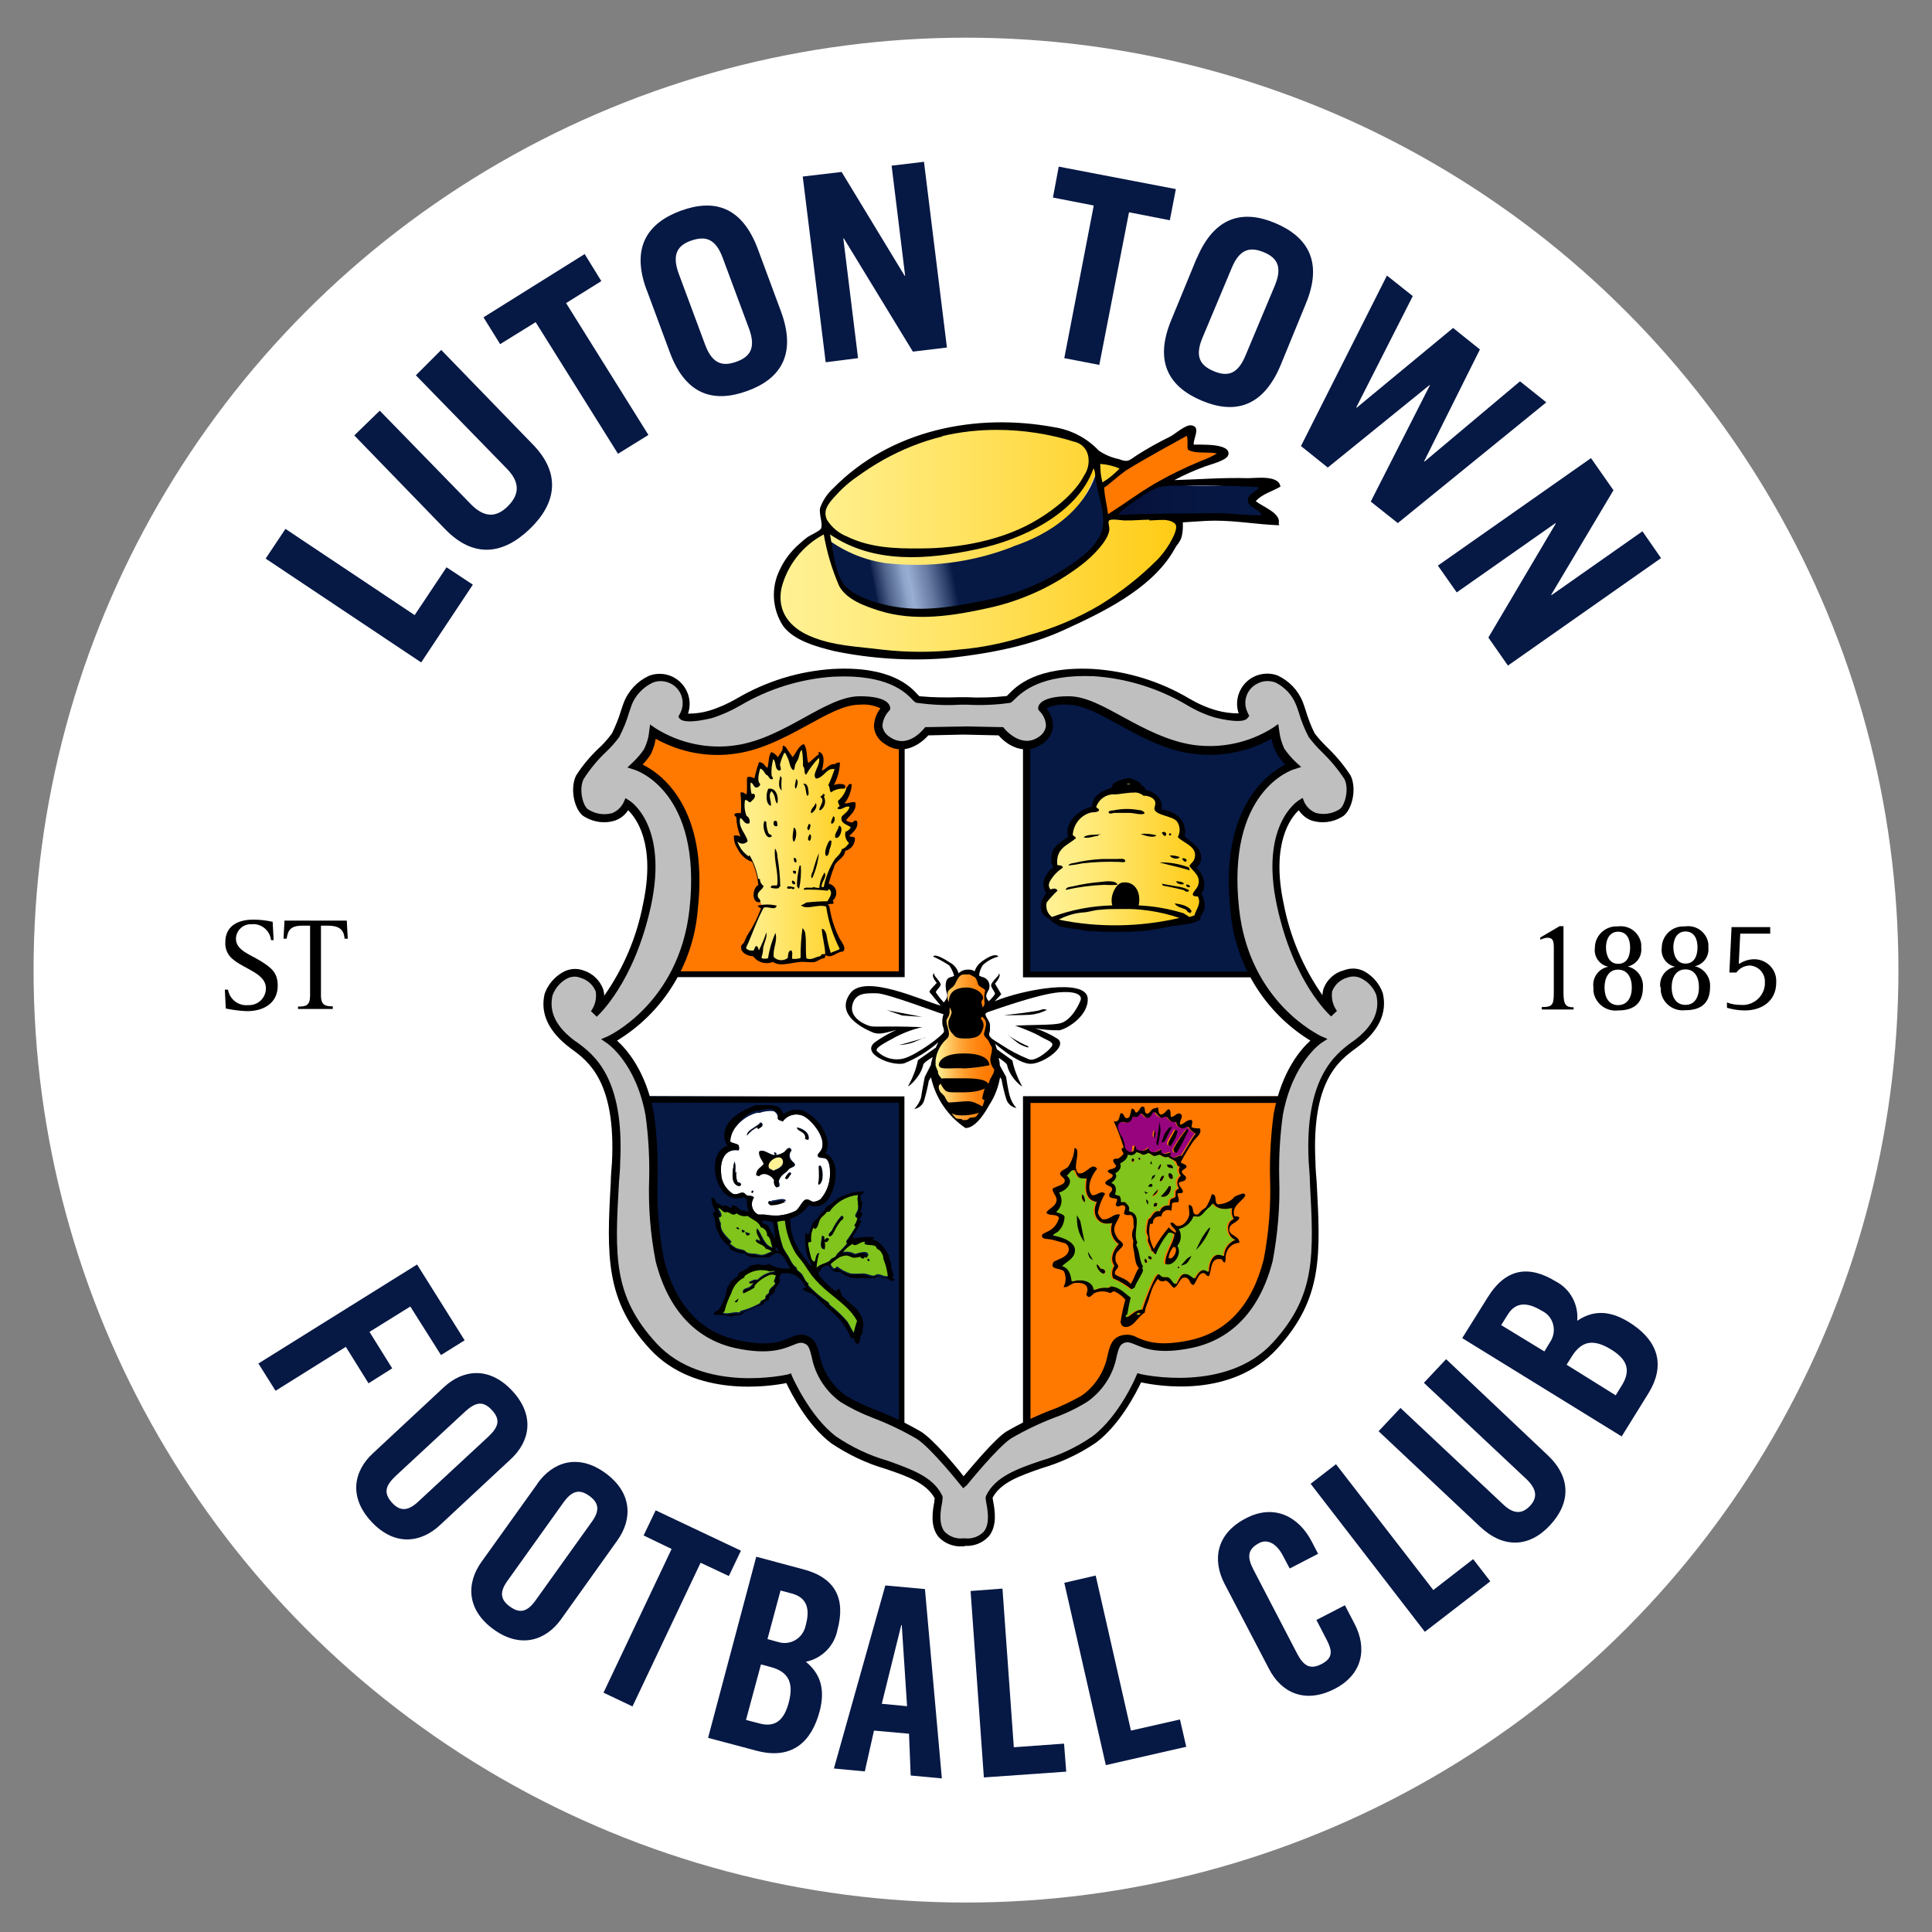 <?xml version="1.0" encoding="UTF-8"?>
<svg id="soccer_teams" data-name="soccer teams" xmlns="http://www.w3.org/2000/svg" width="80" height="80" xmlns:xlink="http://www.w3.org/1999/xlink" viewBox="0 0 80 80">
  <rect x="0" y="0" width="80" height="80" fill="#808080" stroke="none"/>
  <defs>
    <style>
      .cls-1 {
        fill: url(#Adsız_degrade_3);
      }

      .cls-1, .cls-2, .cls-3, .cls-4, .cls-5, .cls-6, .cls-7, .cls-8, .cls-9, .cls-10, .cls-11, .cls-12, .cls-13, .cls-14, .cls-15, .cls-16, .cls-17, .cls-18, .cls-19, .cls-20 {
        stroke-width: 0px;
      }

      .cls-2 {
        fill: url(#Adsız_degrade_2);
      }

      .cls-3 {
        fill: url(#Adsız_degrade_8);
      }

      .cls-4 {
        fill: url(#Adsız_degrade_7);
      }

      .cls-21 {
        clip-path: url(#clippath);
      }

      .cls-5 {
        fill: none;
      }

      .cls-6 {
        fill: #ff7800;
      }

      .cls-6, .cls-7, .cls-12, .cls-14, .cls-15, .cls-17, .cls-20 {
        fill-rule: evenodd;
      }

      .cls-7 {
        fill: #fff295;
      }

      .cls-8 {
        fill: url(#Adsız_degrade_7-4);
      }

      .cls-9 {
        fill: url(#Adsız_degrade_7-5);
      }

      .cls-10 {
        fill: url(#Adsız_degrade_7-2);
      }

      .cls-11 {
        fill: url(#Adsız_degrade_7-3);
      }

      .cls-12 {
        fill: #98037e;
      }

      .cls-22 {
        clip-path: url(#clippath-1);
      }

      .cls-23 {
        clip-path: url(#clippath-4);
      }

      .cls-24 {
        clip-path: url(#clippath-3);
      }

      .cls-25 {
        clip-path: url(#clippath-2);
      }

      .cls-26 {
        clip-path: url(#clippath-7);
      }

      .cls-27 {
        clip-path: url(#clippath-6);
      }

      .cls-28 {
        clip-path: url(#clippath-5);
      }

      .cls-13, .cls-17 {
        fill: #000;
      }

      .cls-14 {
        fill: #80c41c;
      }

      .cls-15, .cls-16 {
        fill: #fff;
      }

      .cls-18 {
        fill: #bfbfbf;
      }

      .cls-19, .cls-20 {
        fill: #061844;
      }
    </style>
    <clipPath id="clippath">
      <path class="cls-5" d="M44.68,19.22c-.27.19-1.7,2.43-5.72,2.8s-4.9-1.14-4.9-1.14l.24,1.38.61.74s.43.95,5,.49,5.51-4.05,5.51-4.05c-.06-.33-.16-.65-.29-.95h-.02c-.09,0-.17.57-.42.75"/>
    </clipPath>
    <linearGradient id="Adsız_degrade_7" data-name="Adsız degrade 7" x1="-342.4" y1="18.41" x2="-339.35" y2="18.41" gradientTransform="translate(1307.84 -47.28) scale(3.72)" gradientUnits="userSpaceOnUse">
      <stop offset="0" stop-color="#fff295"/>
      <stop offset="0" stop-color="#fff295"/>
      <stop offset=".19" stop-color="#ffed84"/>
      <stop offset=".55" stop-color="#ffdf56"/>
      <stop offset="1" stop-color="#ffcc16"/>
    </linearGradient>
    <clipPath id="clippath-1">
      <path class="cls-5" d="M41.91,22.65c-1.66.64-3.45.87-5.22.67-.86-.12-1.67-.45-2.38-.96.09.56.26,1.09.39,1.62.02.18.06.35.12.52.06.08.13.15.21.21.19.17.4.3.64.39.44.21.9.36,1.38.44.35.07.7.11,1.05.12.35,0,.76-.02,1.16-.06.4-.06.79-.14,1.18-.23.41-.08.82-.13,1.17-.24.09-.03.16-.08.25-.12.53-.17,1.04-.38,1.55-.61.14-.08.29-.14.43-.21.32-.24.65-.46,1-.66.38-.46.85-.7.98-1.47.04-.4.01-.8-.09-1.19-.03-.21-.07-.45-.11-.65s-.03-.67-.18-.8c-.04,0-.31,2.14-3.5,3.21"/>
    </clipPath>
    <linearGradient id="Adsız_degrade_2" data-name="Adsız degrade 2" x1="-360.48" y1="40.23" x2="-357.43" y2="40.23" gradientTransform="translate(1393.45 -129.13) scale(3.77)" gradientUnits="userSpaceOnUse">
      <stop offset="0" stop-color="#061844"/>
      <stop offset=".13" stop-color="#061844"/>
      <stop offset=".14" stop-color="#1c2e59"/>
      <stop offset=".18" stop-color="#51658d"/>
      <stop offset=".22" stop-color="#788db3"/>
      <stop offset=".24" stop-color="#90a5ca"/>
      <stop offset=".26" stop-color="#99aed3"/>
      <stop offset=".28" stop-color="#8b9fc5"/>
      <stop offset=".33" stop-color="#6579a1"/>
      <stop offset=".39" stop-color="#293c66"/>
      <stop offset=".42" stop-color="#061844"/>
      <stop offset=".78" stop-color="#061844"/>
      <stop offset="1" stop-color="#061844"/>
    </linearGradient>
    <clipPath id="clippath-2">
      <path class="cls-5" d="M49.32,20.11h-.35c-.35-.02-.71,0-1.05.08-.31.14-.6.32-.88.52-.21.14-.42.29-.61.45-.05.05-.12.12-.11.16.96-.04,1.93-.06,2.95-.06.51,0,1.01-.03,1.51,0s.98.09,1.47.07c-.11-.26-.57-.3-.58-.61s.38-.33.44-.55c-.7-.04-1.4-.06-2.13-.06h-.7"/>
    </clipPath>
    <linearGradient id="Adsız_degrade_3" data-name="Adsız degrade 3" x1="-223.92" y1="87.11" x2="-220.87" y2="87.11" gradientTransform="translate(480.76 -148.26) scale(1.94)" gradientUnits="userSpaceOnUse">
      <stop offset="0" stop-color="#061039"/>
      <stop offset=".4" stop-color="#061641"/>
      <stop offset="1" stop-color="#061844"/>
    </linearGradient>
    <clipPath id="clippath-3">
      <path class="cls-5" d="M47.6,21.52c-.35,0-.7.04-1.05.03-.09,0-.54-.08-.62,0s.03.23,0,.42c-.06.43-.67,1.05-1.12,1.4-1.14.88-2.45,1.49-3.85,1.8-1.49.33-3.08.59-4.58.11-.58-.19-1.31-.44-1.63-1.01-.3-.69-.51-1.4-.64-2.14-.87.46-1.51,1.27-1.75,2.22-.2.97.35,1.63,1.16,1.98.96.42,1.99.44,3.01.57,1.05.12,2.11.12,3.15,0,.98-.08,1.95-.28,2.89-.59,1.05-.29,2.05-.71,2.98-1.26.86-.53,1.66-1.16,2.38-1.88.29-.31.53-.66.7-1.05.12-.32.11-.44-.15-.54-.12-.04-.25-.06-.39-.05-.18,0-.35.02-.5.02M45.66,19.97c.26-.16.49-.35.7-.57-.26-.11-.53-.17-.8-.19,0,.26.02.51.09.76M39.03,18.07c-.86.21-1.68.54-2.45.97-.38.21-.74.45-1.09.7-.35.24-.67.53-.95.85-.24.27-.47.54-.3.93.2.32.49.56.84.7.95.46,1.98.5,3.02.49,1.64,0,3.5-.35,4.9-1.22.68-.41,1.52-1.08,1.89-1.8.17-.25.23-.56.16-.85-.07-.28-.29-.49-.57-.55-1.03-.32-2.11-.49-3.2-.49-.76,0-1.52.08-2.27.26"/>
    </clipPath>
    <linearGradient id="Adsız_degrade_7-2" data-name="Adsız degrade 7" x1="-380.83" y1="-4.23" x2="-377.77" y2="-4.23" gradientTransform="translate(2077.26 45.16) scale(5.37)" xlink:href="#Adsız_degrade_7"/>
    <clipPath id="clippath-4">
      <path class="cls-5" d="M46.12,32.89c-.33,0-.62.21-.73.52.03.07.12.06.12.15-.11.11-.26.05-.39.1-.4.13-.67.49-.7.91.03.06.12.06.13.14-.35.3-.84.41-.77,1.11.09.02.22,0,.23.11-.15.1-.28.21-.39.35-.11.15-.29.35-.12.55.12-.05.24-.06.29.05-.16.15-.31.31-.45.49-.05.23.03.46.22.6.8-.3,1.65-.46,2.5-.48-.12-.35.13-.88.39-.94.52-.1.82.38.7.94.63.03,1.26.14,1.87.33.06.06.16.08.21.15.08-.01.16-.04.23-.07.06-.24.3-.48.14-.78-.43,0-.08-.25,0-.43.16-.42-.21-.61-.35-.83.05-.11.15-.16.19-.25.23-.55-.46-.7-.67-.95.11-.2.1-.45-.03-.64-.18-.24-.89-.25-.94-.52,0-.09.05-.18.04-.26-.02-.2-.29-.3-.49-.29-.12-.1-.27-.15-.42-.13-.26,0-.57.07-.81.08"/>
    </clipPath>
    <linearGradient id="Adsız_degrade_7-3" data-name="Adsız degrade 7" x1="-240.19" y1="82.66" x2="-237.14" y2="82.66" gradientTransform="translate(540.57 -135.72) scale(2.07)" xlink:href="#Adsız_degrade_7"/>
    <clipPath id="clippath-5">
      <path class="cls-5" d="M45.59,37.67c-.24,0-.46.09-.7.11-.37.02-.73.13-1.05.3,1.65.34,3.36.31,5-.07-.8-.27-1.65-.4-2.5-.37-.26,0-.51,0-.76.03"/>
    </clipPath>
    <linearGradient id="Adsız_degrade_7-4" data-name="Adsız degrade 7" x1="-180.06" y1="122.15" x2="-177" y2="122.15" gradientTransform="translate(339.14 -162.29) scale(1.64)" xlink:href="#Adsız_degrade_7"/>
    <clipPath id="clippath-6">
      <polygon class="cls-5" points="33.04 31.14 32.84 31.69 32.54 31.08 32.36 31.29 32.21 31.74 32.15 31.43 31.96 31.31 31.88 31.83 31.86 32.07 31.66 31.85 31.48 31.71 31.35 32.15 31.32 32.48 31.08 32.31 31.01 32.54 31.04 32.93 31.05 33.07 30.78 32.98 30.77 33.75 30.51 33.8 30.58 33.9 30.61 34.26 30.77 34.6 30.8 34.8 30.48 34.75 30.7 35.22 30.93 35.53 31.15 35.63 31.27 35.94 31.41 36.47 31.46 36.73 31.33 37.01 31.44 37.29 31.58 37.52 30.82 39.28 31.28 39.47 31.52 39.72 31.96 39.72 32.52 39.81 33.14 39.73 33.73 39.75 34.24 39.45 34.5 39.49 34.88 39.27 34.49 38.39 34.28 37.61 34.23 37.41 34.43 37.14 34.52 36.82 34.34 36.65 34.24 36.64 34.31 36.22 34.41 35.94 34.63 35.58 34.91 35.15 35.13 35.05 35.27 34.76 35.06 34.52 35.2 34.38 35.36 34.17 34.93 33.95 35.27 33.44 35.29 33.29 34.88 33.31 34.88 33.12 35.09 32.67 34.82 32.54 34.46 32.67 34.43 32.46 34.66 31.72 34.41 31.75 33.89 32.07 34 31.57 33.97 31.27 33.58 31.6 33.42 31.83 33.33 31.39 33.26 30.94 33.04 31.14"/>
    </clipPath>
    <linearGradient id="Adsız_degrade_7-5" data-name="Adsız degrade 7" x1="-178.5" y1="125.58" x2="-175.44" y2="125.58" gradientTransform="translate(316.05 -165.56) scale(1.6)" xlink:href="#Adsız_degrade_7"/>
    <clipPath id="clippath-7">
      <path class="cls-5" d="M39.52,40.78c-.06.13-.28.19-.28.35,0,.27-.02.21.08.42.03.06,0,.21,0,.27.01.11-.01.22-.07.32-.2.19.21.64-.04.87-.32.28-.49.68-.48,1.1.02.02.07.19.11.25-.02.21.2.25.17.42,0,.04-.15.16-.14.21,0,.25.16.28.25.42h0s.04.09.07.13c.05.14.17.09.25.32.05.04,0,.02-.03,0s-.06-.02-.07,0c.09.25.07.28.24.44.06.06.28,0,.27.08.16,0,.19.02.29-.08.05-.05.23,0,.29-.08.16-.19.27-.41.33-.65,0-.03-.1-.06-.09-.08.03-.18.08-.35.14-.52.06-.05.11-.1.15-.15,0-.14.21-.35.21-.53-.33-.44-.05-.6-.1-.93-.12-.17-.08-.22-.21-.35s-.13-.2-.1-.27c.03-.1.05-.2.07-.31,0-.24-.09-.22-.19-.38,0-.03-.14-.07-.16-.09s-.05-.02-.04-.07c.03-.08.1-.13.19-.14.09-.04.15-.14.14-.24-.06-.4.07-.48,0-.54-.09-.05-.17-.11-.25-.17-.04-.07-.07-.3-.18-.35-.2-.11-.2-.11-.23-.1-.04,0-.08,0-.12,0h-.07c-.21,0-.27.2-.39.43"/>
    </clipPath>
    <linearGradient id="Adsız_degrade_8" data-name="Adsız degrade 8" x1="117.06" y1="314.8" x2="120.11" y2="314.8" gradientTransform="translate(-54.82 -208.47) scale(.8)" gradientUnits="userSpaceOnUse">
      <stop offset="0" stop-color="#fff295"/>
      <stop offset="0" stop-color="#ffef91"/>
      <stop offset=".18" stop-color="#ffcb65"/>
      <stop offset=".34" stop-color="#ffad41"/>
      <stop offset=".51" stop-color="#ff9624"/>
      <stop offset=".67" stop-color="#ff8510"/>
      <stop offset=".84" stop-color="#ff7b04"/>
      <stop offset="1" stop-color="#ff7800"/>
    </linearGradient>
  </defs>
  <g id="luton_town" data-name="luton town">
    <g>
      <circle class="cls-16" cx="40" cy="40.17" r="38.61"/>
      <path class="cls-13" d="M40.2,41.9c.28,0,.45-.04.45-.45v-2.56c0-.41-.17-.45-.45-.45v-.11h2.33l.03.67h-.13c-.06-.35-.23-.46-.6-.46h-.45c-.27,0-.28.06-.28.46v.97h.66c.35,0,.47-.08.47-.47h.11v1.15h-.11c0-.31-.13-.46-.47-.46h-.66v1.14c0,.43.02.47.28.47h.49c.3.05.58-.15.63-.44,0-.02,0-.05,0-.07h.14l-.04.73h-2.42v-.11Z"/>
      <g>
        <path class="cls-16" d="M57.29,41.13c-.13-.38-.4-.71-.75-.9-.26-.15-.58-.17-.85-.06-.39.12-.7.41-.83.79-.02.08-.03.17-.03.26-.81-1.14-1.36-2.44-1.62-3.81-.53-2.45.29-3.54.62-3.85.13.2.32.35.54.43.42.13.87.08,1.24-.15.39-.2.65-1.11.37-1.71-.28-.44-.62-.85-1-1.21-.18-.18-.35-.36-.5-.56-.15-.31-.28-.63-.38-.96-.04-.11-.07-.22-.11-.31-.19-.49-.57-.89-1.05-1.12-.33-.13-.71-.1-1.02.07-.56.27-.82.92-.59,1.5-.3,0-.6-.04-.89-.13-.39-.12-.77-.28-1.12-.49-1.21-.72-2.58-1.14-3.99-1.23-2.39-.13-3.21.72-3.5,1.05l-.06.07c-.56.06-1.12.07-1.67.05h-.29c-.55.02-1.11.01-1.66-.04-.03-.02-.05-.05-.08-.08-.31-.32-1.12-1.17-3.5-1.05-1.41.09-2.78.51-3.99,1.23-.36.21-.75.38-1.15.49-.29.08-.6.12-.9.12.23-.58-.03-1.24-.59-1.5-.31-.18-.69-.2-1.02-.07-.48.22-.86.62-1.05,1.12-.04.09-.07.2-.11.32-.1.33-.23.66-.39.97-.15.2-.32.38-.49.56-.38.35-.72.76-1,1.19-.28.6,0,1.51.37,1.71.37.22.82.28,1.24.15.22-.08.41-.24.55-.43.35.32,1.15,1.4.63,3.85-.26,1.38-.81,2.69-1.62,3.83,0-.09-.01-.17-.04-.26-.13-.38-.44-.68-.83-.8-.28-.12-.6-.1-.87.05-.36.2-.62.52-.75.9-.19.82.17,1.58,1.07,2.25l.05.04c.7.51,1.84,1.35,1.67,4.69,0,.29-.03.56-.05.83-.17,3.01-.27,4.83,1.64,6.89,1.9,2.07,4.95,1.55,5.64,1.4.19.42.87,1.75,1.86,2.5.69.46,1.44.82,2.24,1.05.91.32,1.71.6,2.04,1.23,0,.05-.01.09-.02.14-.07.35-.19,1.03.18,1.47.26.28.63.42,1.01.39h.09c.37.04.75-.09,1.01-.36.37-.44.25-1.11.18-1.47,0-.05-.02-.09-.02-.14.33-.64,1.12-.91,2.04-1.23.79-.23,1.55-.59,2.23-1.05,1-.75,1.67-2.08,1.87-2.5.7.14,3.78.61,5.64-1.4s1.8-3.89,1.64-6.9c0-.26-.03-.54-.05-.83-.17-3.34.98-4.2,1.67-4.69l.05-.04c.9-.67,1.26-1.43,1.07-2.25"/>
        <g class="cls-21">
          <rect class="cls-4" x="34.05" y="18.47" width="11.37" height="5.48"/>
        </g>
        <g class="cls-22">
          <rect class="cls-2" x="33.83" y="18.38" width="12.53" height="8.33" transform="translate(-3.57 8.07) rotate(-11)"/>
        </g>
        <path class="cls-13" d="M52.96,21.6c0-.39-.72-.64-.96-.85.27-.3.68-.4,1.02-.6-.07-.49-1-.35-1.35-.35-1.01-.03-2.03.05-3.04.08.41-.22.84-.41,1.28-.57.18-.07.89-.24.95-.47.14-.5-1.18-.42-1.43-.43-.03-.25.33-.77-.13-.8-.25,0-.65.37-.85.47-.47.23-.92.48-1.36.76-.35.23-.37.32-.76.17-.3-.06-.58-.18-.83-.35-.49-.52-1.14-.86-1.85-.97-3.22-.6-6.77.1-9.15,2.53-.24.22-.43.5-.54.81-.06.25.12.64.04.85-.04.1-.46.29-.55.35-.16.12-.31.25-.46.39-.29.28-.53.6-.7.97-.37.74-.32,1.62.13,2.32.45.62,1.4.87,2.12,1.05,1.55.32,3.14.42,4.72.29,2.31-.25,3.7-.66,4.81-1.17,1.58-.72,3.5-1.65,4.45-3.15.06-.1.13-.22.19-.32.09-.11.16-.22.21-.35.04-.15.06-.3.06-.45v-.18l.46-.03c.29-.02.59-.04.89-.04.88,0,1.75.16,2.64.19-.02-.04-.02-.09-.02-.14h0M46.1,19.96c.6-.32,1.09-.74,1.69-1.08.44-.25.87-.48,1.29-.72.05.27-.06.4.13.57s.7.08.95.11c-.7.35-1.44.62-2.13.99s-1.4.91-2.12,1.36c-.07-.24-.11-.48-.12-.73.04-.32.16-.21.31-.5.13-.07-.07.14,0,0M45.35,19.7c.06.66.37,1.33.33,2-.04.58-.52,1.07-.95,1.4-1.08.83-2.32,1.41-3.64,1.7-1.44.29-2.84.59-4.32.27-.58-.13-1.4-.37-1.8-.84s-.49-1.52-.6-2.1c1.81,1.23,4.03,1.05,6.09.61,1.8-.38,4.16-1.44,4.82-3.35.05.09.07.2.07.3M48.55,22.08c-.3.85-1.12,1.51-1.82,2.04-.77.62-1.62,1.12-2.53,1.5-1.83.73-3.58,1.25-5.59,1.32-.81.02-1.62-.03-2.42-.15-.91-.13-1.78-.14-2.64-.52-.72-.31-1.26-.91-1.14-1.78.2-.96.81-1.78,1.66-2.26.19.73.33,1.88.89,2.45.46.46,1.4.73,2.01.84,1.83.33,3.69-.1,5.4-.7.75-.27,1.46-.64,2.12-1.1.54-.35,1.23-.87,1.46-1.51.03-.09.06-.18.08-.28,0-.25-.13-.24.14-.35.19-.01.38,0,.57.02.39,0,.77-.04,1.16-.02s.88-.08.7.48c-.03.08.05-.13,0,0M51.36,21.21c-1.63-.09-3.27-.07-4.9.04,1.35-1.52,3.77-1.14,5.57-1.02-.18.19-.48.3-.35.62.07.2.35.26.49.4-.27,0-.53-.02-.8-.04h0"/>
        <path class="cls-6" d="M49.14,18.06c.07.13,0,.41.05.56.31.19.83.07,1.2.16-.21.12-.44.23-.67.31-.67.28-1.33.6-1.96.97-.65.38-1.25.84-1.88,1.23-.04-.37-.14-.7-.16-1.1.22-.14.48-.4.89-.7.87-.55,2.54-1.44,2.54-1.45"/>
        <g class="cls-25">
          <rect class="cls-1" x="46.32" y="20.1" width="5.95" height="1.24"/>
        </g>
        <g class="cls-24">
          <rect class="cls-10" x="32.15" y="17.8" width="16.6" height="9.25"/>
        </g>
        <polygon class="cls-19" points="17.44 27.43 11 23.13 11.82 21.9 17.17 25.47 18.49 23.49 19.58 24.21 17.44 27.43"/>
        <path class="cls-19" d="M15.72,17l3.78,3.88c.52.53,1.02.59,1.53.08s.48-1.01-.03-1.54l-3.78-3.88,1.05-1.05,3.79,3.91c1.19,1.22.97,2.45-.12,3.5s-2.31,1.24-3.5.02l-3.77-3.89,1.06-1.03Z"/>
        <polygon class="cls-19" points="24.21 10.52 24.9 11.64 23.44 12.55 26.85 18.01 25.59 18.79 22.18 13.34 20.71 14.25 20.02 13.14 24.21 10.52"/>
        <path class="cls-19" d="M26.78,12.02c-.67-1.79.05-2.79,1.4-3.29,1.36-.5,2.53-.21,3.2,1.58l.96,2.59c.66,1.79-.04,2.8-1.4,3.29-1.36.49-2.53.2-3.2-1.59l-.96-2.59ZM29.2,14.28c.3.8.73.9,1.29.7s.82-.56.53-1.36l-1.1-2.96c-.3-.8-.73-.89-1.29-.7s-.82.56-.53,1.36l1.1,2.96Z"/>
        <polygon class="cls-19" points="34.19 15 33.24 7.31 34.85 7.12 37.46 11.42 37.48 11.42 36.92 6.86 38.26 6.7 39.21 14.39 37.8 14.56 34.94 9.87 34.92 9.87 35.53 14.83 34.19 15"/>
        <polygon class="cls-19" points="48.69 7.83 48.44 9.12 46.75 8.79 45.52 15.11 44.07 14.83 45.29 8.51 43.6 8.18 43.84 6.9 48.69 7.83"/>
        <path class="cls-19" d="M49.56,10.69c.74-1.75,1.93-2.01,3.25-1.45s1.99,1.58,1.26,3.34l-1.05,2.56c-.74,1.75-1.93,2.01-3.26,1.45s-1.99-1.58-1.26-3.34l1.05-2.55ZM49.79,13.99c-.33.79-.08,1.15.47,1.38s.98.15,1.31-.64l1.22-2.91c.33-.8.07-1.16-.47-1.38s-.98-.15-1.31.64l-1.22,2.91Z"/>
        <polygon class="cls-19" points="57.43 11.41 58.5 12.26 56.16 16.87 56.18 16.88 60.17 13.58 61.28 14.47 58.97 19.1 58.99 19.11 62.94 15.79 64.03 16.66 57.88 21.66 56.76 20.77 59.21 15.95 59.2 15.94 54.98 19.36 53.87 18.47 57.43 11.41"/>
        <polygon class="cls-19" points="59.54 23.42 65.88 18.97 66.81 20.3 64.23 24.63 64.25 24.64 68.01 22 68.78 23.11 62.44 27.56 61.63 26.4 64.42 21.68 64.41 21.66 60.32 24.53 59.54 23.42"/>
        <polygon class="cls-19" points="10.7 56.46 17.27 52.36 19.24 55.5 18.26 56.11 16.99 54.1 15.3 55.15 16.24 56.66 15.26 57.28 14.32 55.77 11.41 57.59 10.7 56.46"/>
        <path class="cls-19" d="M18.37,57.45c.8-.75,1.89-.88,2.84.14s.74,2.1-.07,2.84l-2.92,2.72c-.8.75-1.89.88-2.84-.14s-.74-2.1.07-2.84l2.92-2.72ZM16.38,61.12c-.42.4-.51.7-.15,1.1s.7.33,1.11-.06l2.88-2.67c.42-.4.52-.7.15-1.1s-.68-.33-1.11.06l-2.88,2.67Z"/>
        <path class="cls-19" d="M22.26,61.42c.64-.89,1.68-1.24,2.8-.43s1.14,1.91.5,2.8l-2.32,3.25c-.63.89-1.68,1.24-2.8.43s-1.14-1.91-.5-2.8l2.32-3.24ZM21.04,65.42c-.35.47-.35.8.08,1.11s.74.19,1.07-.28l2.29-3.2c.35-.47.35-.8-.08-1.11s-.74-.19-1.08.29l-2.28,3.19Z"/>
        <polygon class="cls-19" points="27.81 64.14 26.65 63.58 27.15 62.54 30.68 64.21 30.18 65.26 29.01 64.71 26.19 70.66 24.99 70.09 27.81 64.14"/>
        <path class="cls-19" d="M31.31,64.46l1.91.51c1.38.35,1.8,1.23,1.46,2.51-.13.67-.64,1.19-1.31,1.33.57.47.82,1.09.57,2.05-.33,1.24-1.12,2.02-2.59,1.64l-2.03-.54,1.99-7.48ZM30.89,71.22l.54.14c.68.19,1.05-.14,1.24-.9s0-1.23-.75-1.43l-.41-.11-.62,2.3ZM31.78,67.87l.47.13c.47.13.95-.14,1.09-.61.01-.04.02-.08.03-.12.19-.7,0-1.12-.56-1.28l-.49-.13-.54,2.01Z"/>
        <path class="cls-19" d="M35.81,73.35l-1.28-.12,2.13-7.58,1.64.15.7,7.84-1.29-.12-.07-1.73-1.45-.13-.38,1.69ZM36.51,70.55l1.05.1-.22-3.36h-.02l-.81,3.27Z"/>
        <polygon class="cls-19" points="40.74 73.6 40.19 65.88 41.51 65.78 41.98 72.35 44.06 72.2 44.15 73.36 40.74 73.6"/>
        <polygon class="cls-19" points="45.79 73.09 44.07 65.54 45.37 65.24 46.83 71.66 48.86 71.2 49.12 72.33 45.79 73.09"/>
        <path class="cls-19" d="M53.41,64.96l-.28-.53c-.3-.58-.7-.7-1-.53-.47.25-.5.57-.23,1.09l1.81,3.48c.27.52.55.68,1.02.43s.44-.54.21-.99l-.43-.83,1.18-.61.41.79c.5.97.35,2.06-.83,2.67-1.24.64-2.22.15-2.72-.82l-1.85-3.54c-.5-.97-.35-2.06.89-2.7,1.18-.62,2.2-.06,2.73.97l.26.5-1.18.61Z"/>
        <polygon class="cls-19" points="59 67.57 54.27 61.44 55.32 60.63 59.35 65.84 61 64.56 61.71 65.48 59 67.57"/>
        <path class="cls-19" d="M57.08,59.27l.91-.97,4.26,4c.41.39.77.41,1.1.06s.28-.7-.13-1.1l-4.26-4,.92-.98,4.2,3.97c.97.91.97,1.97.11,2.9s-1.93.98-2.9.07l-4.21-3.96Z"/>
        <path class="cls-19" d="M60.54,55.42l1.05-1.68c.75-1.22,1.7-1.37,2.83-.68.6.31.95.96.89,1.63.61-.41,1.28-.47,2.13.05,1.09.67,1.61,1.66.82,2.95l-1.11,1.79-6.6-4.07ZM63.95,55.96l.25-.41c.26-.41.15-.96-.26-1.22-.03-.02-.07-.04-.11-.06-.61-.37-1.08-.35-1.4.17l-.27.43,1.79,1.09ZM66.9,57.78l.29-.47c.35-.61.16-1.05-.51-1.45s-1.17-.37-1.59.3l-.22.35,2.02,1.26Z"/>
        <path class="cls-13" d="M11.22,38.91c-.05-.39-.41-.68-.8-.64-.34-.02-.63.24-.65.58,0,0,0,.01,0,.02,0,.49.61.66,1.05.94.44.28.68.48.68,1.01,0,.7-.56,1.05-1.27,1.05-.3-.01-.59-.05-.88-.11l-.04-.78h.13c.07.4.43.68.83.64.39.02.72-.27.74-.66,0-.01,0-.03,0-.04,0-.6-.85-.78-1.33-1.17-.24-.17-.37-.45-.35-.74,0-.66.51-.93,1.16-.93.27,0,.53.03.8.09l.04.76h-.11Z"/>
        <path class="cls-13" d="M12.35,41.68c.31,0,.49-.04.49-.45v-2.9h-.32c-.53,0-.6.23-.65.54h-.13l.04-.75h2.58l.04.75h-.13c-.03-.35-.19-.54-.7-.54h-.28v2.89c0,.41.19.45.49.45v.11h-1.44v-.1Z"/>
        <path class="cls-13" d="M63.84,41.7c.43,0,.5-.07.5-.6v-1.85c0-.29-.04-.42-.26-.42-.1,0-.2.04-.3.08v-.09l.8-.47h.16v2.76c0,.52.12.6.42.6v.09h-1.32v-.09Z"/>
        <path class="cls-13" d="M65.98,40.89c-.06-.41.22-.79.62-.86h0c-.37-.07-.61-.42-.56-.78,0-.49.4-.89.89-.89.02,0,.05,0,.07,0,.47-.06.89.26.96.73,0,.05,0,.1,0,.15.04.37-.2.7-.56.78h0c.39.09.66.46.63.86,0,.7-.41.96-1.03.96-.5.06-.96-.3-1.02-.8,0-.06,0-.11,0-.17M67,41.62c.38,0,.57-.31.57-.73s-.19-.74-.57-.74-.56.33-.56.74.18.73.56.73M67,39.91c.38,0,.5-.32.5-.68s-.15-.65-.5-.65-.5.32-.5.65.14.68.5.68"/>
        <path class="cls-13" d="M68.75,40.89c-.06-.41.22-.79.62-.86h0c-.37-.07-.61-.42-.56-.78,0-.49.4-.89.89-.89.03,0,.05,0,.08,0,.47-.07.9.26.96.72,0,.05,0,.1,0,.15.04.37-.2.7-.56.78h0c.39.09.66.46.63.86,0,.7-.41.96-1.02.96-.5.06-.96-.29-1.02-.79,0-.06,0-.11,0-.17M69.79,41.61c.38,0,.56-.31.56-.73s-.18-.74-.56-.74-.57.33-.57.74.18.73.57.73M69.79,39.9c.37,0,.5-.32.5-.68s-.15-.65-.5-.65-.5.32-.5.65.14.68.5.68"/>
        <path class="cls-13" d="M72.02,39.91c.18-.12.4-.19.62-.19.5,0,.91.4.91.89,0,.02,0,.05,0,.07,0,.8-.63,1.16-1.3,1.16-.25,0-.5-.04-.74-.11v-.22c.18.07.37.1.56.1.51.05.97-.33,1.01-.84,0-.04,0-.08,0-.12.01-.35-.27-.65-.62-.67-.22,0-.43.11-.56.29h-.29l.09-1.88h1.6v.27h-1.24l-.06,1.24Z"/>
        <path class="cls-6" d="M26.41,40.38l10.99-.05v-11.54s-1.58-.83-2.74-.22-3.61,1.59-5.81,1.44c-1.32-.1-1.48-.41-1.48-.41l-1.83,3.15s2.45,1.53,2.55,2.49c0,0,.81,1.78-.05,3.15-.44.74-.98,1.41-1.62,1.99"/>
        <path class="cls-20" d="M53.61,40.38l-11.17-.05v-11.86s1.58-.51,2.75.11,3.6,1.59,5.81,1.42c1.32-.1,1.48-.41,1.48-.41l1.83,3.15s-2.45,1.53-2.55,2.49c0,0-.81,1.78.05,3.15.46.77,1.08,1.45,1.8,1.99"/>
        <path class="cls-20" d="M37.32,60.14v-14.71l-12.01-.05c.6,1.59.94,3.27.99,4.97.05,2.7.39,4.82,4.48,5.75,2.9.68,6.54,4.04,6.54,4.04"/>
        <path class="cls-6" d="M42.47,59.7v-14.26l12.06-.05c-.63,1.58-.98,3.26-1.03,4.97-.05,2.7-.39,4.82-4.48,5.75-2.9.67-6.54,3.58-6.54,3.58"/>
        <path class="cls-17" d="M47.42,32.71c.35.02.8.42.66.8.27.03.53.14.74.32.21.21.3.51.23.8.25.25.76.46.68,1.01-.03.11-.1.22-.19.29.25.21.48.73.2,1.07.12.2.17.43.13.66-.04.14-.2.28-.16.41-.33.22-.8.21-1.31.3-.35.08-.7.14-1.05.18-.75.05-1.51.05-2.27,0-.14,0-.28-.05-.41-.07-.26-.02-.52-.06-.78-.12-.17-.09-.33-.19-.47-.32-.11-.08-.22-.12-.27-.25-.1-.28-.03-.6.19-.81-.32-.37,0-.89.29-1.07-.13-.09-.12-.49-.04-.67.12-.28.46-.45.64-.59-.17-.64.48-1.13.99-1.25,0-.43.4-.66.8-.78.04-.04.04-.12.07-.17.2-.13.43-.21.68-.23.16.04.32.11.45.21.02.02.03.07.05.09s.18.08.16.19"/>
        <path class="cls-7" d="M46.66,32.46c.07,0,.11.03.14,0-.04,0-.12-.03-.14,0"/>
        <g class="cls-23">
          <rect class="cls-11" x="43.28" y="32.81" width="6.5" height="5.16"/>
        </g>
        <g class="cls-28">
          <rect class="cls-8" x="43.84" y="37.64" width="5" height=".81"/>
        </g>
        <path class="cls-17" d="M47.19,33.55c-.35-.07-.7-.07-1.05,0-.09.02-.22,0-.24.09.05.09.15.03.23.02h.63c.21,0,.47.1.63.03,0-.1-.11-.12-.19-.15"/>
        <path class="cls-17" d="M48.11,34.48s.05.11.11.13.07-.04.07-.1c-.03-.05-.09-.08-.15-.05-.01,0-.02.01-.03.02"/>
        <path class="cls-17" d="M48.42,34.59h.07v-.08h-.08s0,.06,0,.08"/>
        <path class="cls-17" d="M47.89,34.59c-.22-.06-.44-.08-.66-.06.12.05.52.2.66.06"/>
        <path class="cls-17" d="M44.86,34.66c.16.09.42-.04.61-.05,0-.06.08-.04.11-.07-.24.04-.56,0-.7.12"/>
        <path class="cls-17" d="M48.85,35.49c-.13-.05-.26-.07-.4-.07.02.12.32.19.4.07"/>
        <path class="cls-17" d="M48.95,35.55c.02.08.09.13.16.14,0-.04.03-.04.03-.08-.04-.06-.12-.09-.19-.06"/>
        <path class="cls-17" d="M46.26,35.57h-.63c-.39.02-.77.07-1.14.16-.09.02-.21.02-.25.11.19-.02.39-.05.58-.09.51-.06,1.02-.08,1.53-.06.08,0,.2.04.25-.03-.02-.14-.22-.09-.35-.09"/>
        <path class="cls-17" d="M49.23,35.92c-.39-.15-.81-.22-1.22-.21.41.12.86.2,1.25.33,0-.06-.02-.08-.03-.12"/>
        <path class="cls-17" d="M49.03,36.6c-.05-.09-.19-.1-.33-.11.02.11.23.16.33.11"/>
        <path class="cls-17" d="M45.57,36.52c-.38.03-.76.09-1.14.18-.11.03-.29.02-.3.15.52-.12,1.05-.19,1.58-.21.19.01.38.01.56,0-.04-.21-.53-.14-.7-.12"/>
        <path class="cls-17" d="M48.14,36.67c.31.05.6.12.89.19.03.05.18.12.21,0-.17-.09-.35-.14-.54-.16l-.61-.11h0s.05.03.06.06"/>
        <path class="cls-17" d="M49.27,36.72c0-.09-.08-.09-.16-.09,0,.06.05.11.12.11.02,0,.03,0,.05-.01"/>
        <path class="cls-17" d="M49.12,37.68c.04.07.1.11.18.13,0-.04.04-.05.04-.08-.09-.2-.4-.29-.7-.32.09.16.33.18.49.27"/>
        <path class="cls-15" d="M32.21,46.32c.03.08.14.07.2.12.21-.29.6-.38.91-.2.29.17.9.87.7,1.35-.05.11-.17.18-.16.26.02.14.24.07.35.14s.18.37.16.64c0,.38-.14.74-.39,1.03-.09.06-.19.1-.3.11-.12,0-.17-.13-.32-.09s-.26.37-.43.47c-.22.1-.46.17-.7.19-.2,0-.39,0-.59-.04-.08,0-.16,0-.24,0-.24-.12-.34-.4-.22-.64.01-.02.02-.04.03-.06-.04-.11-.17-.07-.27-.09s-.13-.11-.2-.12-.22.12-.4.06c-.3-.18-.48-.51-.48-.85-.06-.54.15-1.05.72-.96.03-.09-.02-.13,0-.2-.08-.07-.24-.08-.35-.15,0-.22.08-.43.21-.6.16-.2.36-.37.59-.49.1-.05.2-.09.31-.12.04,0,.08,0,.12,0,.18-.06.37-.09.56-.07.14.05.22.21.17.35M31.47,46.5c-.14.14-.35.22-.47.35-.04.04-.07.09-.07.15.11-.15.26-.27.43-.35,0,.04.02.06.07.06s.15-.07.14-.18c0-.04-.06-.04-.11-.06M33,46.68c.08.19.39.15.35.46.06.06.09,0,.14.04.04-.3-.26-.45-.48-.5M32.49,47.7c-.11.07-.23.11-.35.13.02-.06.03-.1-.06-.11s.05.08,0,.11c-.23-.02-.46-.27-.63-.15,0,.22.13.33.19.51-.11.15-.31.2-.31.46.04.02.08.03.12.04.19-.21.55,0,.62.18-.04.13.04.29.15.28s.05-.16.03-.24c.04-.15.14-.27.27-.35.06-.05.11-.1.16-.16.07-.06.23-.08.24-.16s-.11-.14-.16-.22c-.09-.12-.08-.28.02-.39-.09-.23-.18,0-.28.07M30.62,49.1s.06,0,.06-.07-.09-.06-.14-.09c-.05-.13-.07-.28-.05-.42-.05-.02,0,.05-.04.04,0-.15.03-.35-.04-.47-.07.33-.2.96.21,1.01M33.92,48.29c0,.18.02.38,0,.56,0,.06-.06.12,0,.18.21-.05.17-.7.04-.78h-.02v.04ZM32.52,48.75s.03.04.07.04c.1,0,.08-.15.18-.18-.06-.19-.2.06-.24.14M31.14,49.29c-.05.16.17.04,0,0M31.95,49.74s-.09-.02-.13,0c.01.06.05.1.11.12.21,0,.43-.04.62-.15-.11-.14-.42,0-.59,0"/>
        <path class="cls-17" d="M31.58,46.55c0,.11-.09.13-.15.18s-.06,0-.07-.05c-.17.08-.32.2-.43.35,0-.06.03-.11.07-.14.14-.14.33-.23.47-.35.04,0,.09,0,.11.05"/>
        <path class="cls-17" d="M33.48,47.2s-.08,0-.14-.04c.04-.31-.27-.27-.35-.46.22.05.52.2.48.5"/>
        <path class="cls-17" d="M32.77,47.65c-.11.1-.12.27-.03.39.05.08.17.15.16.21s-.17.1-.24.16c-.05.06-.1.12-.16.16-.13.08-.22.2-.27.35,0,.08.04.18-.03.24s-.19-.14-.15-.28c-.07-.19-.43-.38-.62-.18-.04,0-.08-.02-.12-.04,0-.26.2-.31.31-.46-.06-.18-.21-.29-.19-.51.17-.13.4.13.63.15.07-.02-.02-.06,0-.11s.07.05.05.11c.13-.02.24-.06.35-.13.1-.08.19-.29.28-.07M32.41,48.06c-.09-.32-.73.05-.55.35.08,0,.12.06.19.08.2-.07.43-.19.35-.41"/>
        <path class="cls-7" d="M32.05,48.47c-.07,0-.11-.07-.19-.08-.19-.28.45-.66.55-.35.07.22-.17.35-.35.41"/>
        <path class="cls-17" d="M30.4,48.12c.07.1.03.31.04.47.04,0,0-.06.04-.04-.01.14,0,.28.06.41.04.03.12.03.14.09s-.05.03-.06.07c-.41-.05-.28-.67-.21-1.01"/>
        <path class="cls-17" d="M33.91,48.28h.03c.13.09.16.73-.04.78-.05-.06,0-.11,0-.18.02-.18,0-.39,0-.56v-.04Z"/>
        <path class="cls-17" d="M32.75,48.65c-.09.02-.08.16-.18.18-.04,0-.03-.04-.07-.04.04-.08.19-.32.24-.14"/>
        <path class="cls-17" d="M31.12,49.32c.17.04-.05.16,0,0"/>
        <path class="cls-14" d="M35.43,50.38s.06.03.07.07c-.02.1-.06.2-.12.28,0,.03,0,.06.05.07-.12.2-.25.4-.39.59,0,.06.04.06.02.11-.12.15-.26.29-.4.42-.03.04-.04.09-.08.12s-.11.05-.15.08-.07.08-.11.11c-.16.1-.38.12-.52.28.01-.21.05-.43.11-.63-.14.04-.12.25-.18.37-.15-.03-.17-.21-.2-.35-.04-.15-.07-.3-.08-.46.05,0,.09,0,.13-.03-.02-.2.01-.4.09-.58.05,0,.05.05.08.05.14-.09.13-.28.21-.41s.2-.18.27-.29c.05,0,.06-.02.11,0,.26-.39.69-.65,1.16-.7,0,0,.02,0,.03,0-.06.21.04.39,0,.56-.04.17-.12.2-.12.32M34.83,50.35c-.16.18-.29.39-.39.61-.05.06-.17.13-.11.21.13,0,.18-.18.24-.28.06-.12.13-.24.21-.35.05-.06.15-.08.12-.19-.03-.01-.06-.01-.08,0M34.13,51.72c.02-.11.02-.22,0-.32.02,0,.07,0,.08.03.04-.05.11-.11.06-.16s-.09.06-.15.08v-.14s-.03-.05-.09-.04c0,.15-.14.54.09.55"/>
        <path class="cls-17" d="M32.53,49.76c-.19.1-.4.15-.62.15-.05-.02-.09-.06-.11-.12.04-.04.08-.03.13,0,.16,0,.48-.16.59,0"/>
        <path class="cls-17" d="M34.92,50.38c.03.11-.07.13-.12.19-.08.11-.16.23-.22.35-.06.11-.11.27-.24.28-.06-.08.06-.15.11-.22.1-.22.23-.42.39-.6.02,0,.05,0,.08,0"/>
        <path class="cls-20" d="M32.01,50.59c.04.21.06.45.08.67-.05-.05-.08-.12-.08-.19-.17-.11-.15-.41-.41-.43,0-.06-.06-.07-.07-.12.16-.01.33,0,.48.07"/>
        <path class="cls-14" d="M32.52,50.52c.06.47.21.93.44,1.34.1.16.24.3.35.46s.21.32.32.47c.21.26.44.49.7.7.42.35.9.68,1.18,1.19-.06.17-.1.34-.14.52-.12-.16-.18-.33-.28-.48-.22-.26-.47-.49-.74-.7,0-.03-.02-.07-.04-.09-.3-.2-.58-.44-.83-.7,0-.03-.02-.05,0-.09-.15-.08-.18-.27-.28-.39s-.21-.13-.22-.27c-.17-.1-.23-.29-.35-.49-.08-.11-.15-.23-.21-.35-.11-.34-.19-.69-.23-1.05.11-.03.23-.05.35-.06"/>
        <path class="cls-17" d="M30.61,50.89c0,.08-.13.03-.12-.03s.1,0,.12.03"/>
        <path class="cls-17" d="M30.71,50.95c.07,0,.08.03.13.04,0,.06-.04.08-.11.07,0-.04-.03-.06-.03-.11"/>
        <path class="cls-17" d="M30.85,51.05c.06.02.15.02.2.07,0,.06-.07.08-.14.08s-.08-.07-.07-.14"/>
        <path class="cls-17" d="M34.05,51.18c.06,0,.05.05.09.04-.02.03,0,.09,0,.14.06-.02.05-.1.15-.08s-.02.11-.06.16c0-.02-.06,0-.08-.03.02.11.02.22,0,.32-.23,0-.11-.4-.09-.55"/>
        <path class="cls-14" d="M35.82,51.36c.06,0,0,.05,0,.09.16.08.35,0,.47.11,0,.02,0,.05.04.08s.08.05.12.08c.09.09.14.22.15.35.1.24.16.5.19.76-.18.06-.3-.08-.45-.07-.05,0-.1.05-.16.06-.13,0-.29-.09-.43-.09s-.35.02-.53,0c-.2-.06-.39-.16-.55-.29-.06,0-.04.07-.08.08-.12,0-.16-.11-.2-.2.19-.16.39-.41.7-.39.11,0,.21.09.32.09.18,0,.35-.09.5,0,.02-.01.04-.03.05-.05-.02-.23-.4-.09-.55-.05-.15-.08-.32-.11-.48-.08-.02-.03.04-.07.07-.11.1-.11.22-.2.35-.28.18.1.28-.13.5-.11M35.65,52.02c0,.07.07.07.15.07,0-.09-.07-.09-.15-.07M36.02,52.19s-.05-.08-.09-.08c0,.05.05.12.09.08"/>
        <path class="cls-20" d="M32.17,51.58c.05.05.08.12.09.19-.07,0-.09-.05-.16-.06.02-.05.06-.07.07-.13"/>
        <path class="cls-17" d="M35.78,52.11c-.07,0-.15,0-.14-.07.07-.03.14-.03.14.07"/>
        <path class="cls-17" d="M35.91,52.13s.09.03.09.08c-.05.04-.09-.03-.09-.08"/>
        <path class="cls-14" d="M32.1,52.64c-.28.02-.54.15-.74.35-.13-.04-.23.05-.35.09.05.08.1,0,.2,0-.04.08-.1.15-.16.2-.11.07-.33.06-.28.24.15-.06.3-.14.44-.23.02-.02,0-.07.04-.11.17-.19.39-.33.63-.41.09-.03.18-.02.25.04-.03.07-.05.16-.08.23s.06.04.05.09c-.05.15-.28.2-.26.39-.05.08-.17.09-.15.24-.06.08-.21.06-.22.2-.24.13-.5.24-.77.31-.05,0-.05.05-.08.07-.28-.04-.51.11-.7,0-.03-.03.04-.08.07-.11.07-.26.16-.51.28-.75.08-.28.27-.51.53-.64.02,0,.02-.06.04-.08.3-.23.69-.3,1.05-.18.06-.02.18-.03.19.04"/>
        <path class="cls-15" d="M35.58,55.24c0-.12.06-.15,0,0"/>
        <path class="cls-14" d="M29.73,49.98c.11,0,.18.14.28.18h.14c.14.03.23.18.37.04.13.1.3.14.46.11.18.16.46.22.54.47.16.03.28.18.26.35.19.07.14.37.25.53-.39-.06-.46-.54-.68-.81-.04.21.12.35.16.53-.08,0-.11-.07-.21-.06.08.19.35.17.43.35.11.01.2.06.28.13-.17.04-.29.15-.47.16-.08,0-.18-.04-.28-.05-.1,0-.21-.01-.31-.04-.05-.02-.09-.08-.15-.11-.1-.02-.21-.05-.31-.08-.12-.06-.19-.15-.28-.19,0-.04.07-.04.08-.08-.18-.21-.48-.42-.44-.76-.04-.08-.07-.18-.08-.27.06,0,.04-.02.11-.03,0-.18-.12-.23-.14-.39M30.49,50.83c0,.06.12.11.12.03-.02-.02-.08-.06-.12-.03M30.73,51.03c.07,0,.11,0,.11-.07-.05,0-.07-.05-.13-.04,0,.05.02.06.02.11M30.92,51.16c.07,0,.12-.02.14-.08-.05-.04-.14-.04-.2-.07,0,.08.04.11.07.15"/>
        <path class="cls-17" d="M32.45,46.13c.22-.17.51-.22.78-.15.51.23.88.67,1.02,1.21.05.19.02.4-.07.57.7.29.43,1.72-.05,2.07-.19.14-.43.16-.64.07-.18.27-.45.47-.77.56,0,.93.44,1.46.87,1.98.04-.14-.1-.24-.15-.41-.09-.31-.12-.64-.09-.97.06-.04.07.07.11.09.13-.23.13-.58.39-.68.05-.15.19-.25.28-.35.04-.04.05-.11.09-.15s.13-.06.19-.11c.17-.17.37-.31.6-.38.25-.1.52-.15.79-.14-.03.09-.16.09-.17.21,0,.09.02.18.08.26-.04.11-.02.27-.09.35,0,.06.09.04.09.09s-.07.15-.11.24.06.03.07.08c-.11.23-.23.44-.37.64,0,.03.05.05.08.07.26-.05.52-.07.78-.06.04.04,0,.09-.04.11.38.07.51.4.7.67-.04.1.07.2.08.35v.12c0,.15.17.3.05.43,0,.06.1.04.09.11-.12.09-.2-.04-.28-.07s-.13,0-.19-.02-.11-.07-.18-.07-.11.05-.16.06c-.15.02-.3.02-.46,0-.16,0-.32.03-.46,0-.2-.03-.38-.12-.52-.25-.25.08-.4-.13-.51-.27-.09.01-.17.05-.24.09-.07.06-.06.19-.16.21,0,.04.06.07.03.12.21.25.45.47.7.67.05-.04.07-.1.14-.12.07.11.06.22.14.32.15.15.31.29.47.42.23.19.37.47.39.76,0,.06-.04.13-.04.2s.03.1,0,.15-.06.07-.08.11c-.04.1,0,.25-.09.32-.16.02-.14-.15-.19-.24-.06,0-.08.02-.12,0-.15-.39-.39-.73-.7-1.01-.15-.13-.31-.26-.46-.4-.14-.17-.3-.32-.48-.44-.12-.06-.26-.05-.35-.18,0-.05.09-.04.15-.04-.2-.35-.45-.7-1.05-.59-.04.09-.11.17-.04.27-.02.2-.24.28-.21.48-.07.08-.15.14-.24.19,0,.04,0,.07,0,.11-.07.08-.21.09-.24.21-.28.1-.55.22-.82.35-.03.02-.04.06-.08.08-.13.06-.29,0-.41.09-.24-.06-.49-.09-.74-.07,0-.13.08-.16.18-.19.2-.28.33-.61.37-.95.08-.07.09-.15.16-.24s.22-.15.28-.24c.03-.04.02-.1.06-.13s.19-.09.31-.16c.05-.03.08-.08.12-.11.12-.07.26-.05.37-.09.14.06.29.06.43,0,.27.16.58.22.89.18-.15-.17-.27-.63-.54-.63-.13,0-.23.13-.35.17-.35,0-.82.07-1.01-.16-.23,0-.45-.07-.63-.21-.02-.04,0-.03,0-.08-.21-.14-.38-.35-.46-.59-.08-.14-.13-.3-.13-.47,0-.12-.09-.2-.09-.32,0-.04.07-.04.11-.05-.1-.18-.16-.37-.18-.58.12-.03.19.1.21.2.1.04.19.09.27.15.13-.1.23.03.35.07.03-.02,0-.08.04-.11.18,0,.24.13.35.19s.25.03.35.09c-.08-.16-.11-.34-.09-.52-.04-.04-.09-.07-.15-.09-1.13.41-1.64-1.83-.66-2.14-.14-.2-.17-.47-.08-.7.13-.41.63-.73,1.05-.89.07-.03.13-.07.2-.09.07,0,.14,0,.21,0,.43,0,.77-.04.9.29M32,45.92c-.19-.01-.38,0-.56.07h-.12c-.11.03-.21.07-.31.12-.22.15-.4.34-.55.56-.13.17-.21.38-.22.6.09.07.26.07.35.15,0,.07.05.12,0,.2-.57-.08-.78.42-.73.96.01.35.2.66.49.85.17.06.29-.06.4-.05s.11.09.2.12.23,0,.27.09c-.15.21-.1.51.11.66.02.02.05.03.07.04.08,0,.16,0,.25,0,.19.03.39.05.59.04.24-.02.48-.08.7-.19.17-.1.28-.44.43-.47s.2.09.32.09c.11-.01.21-.05.29-.11.25-.29.38-.65.39-1.03,0-.27-.02-.55-.16-.64s-.33,0-.35-.13c0-.08.11-.15.16-.26.22-.48-.39-1.18-.7-1.35-.31-.18-.71-.09-.91.2-.06-.05-.18-.04-.2-.12.04-.14-.03-.3-.18-.35M35.54,50.04c.02-.17-.07-.35,0-.56h-.03c-.47.05-.89.3-1.16.68-.04,0-.05.02-.11.02-.07.11-.19.18-.27.29s-.07.32-.21.42c-.04,0-.04-.05-.08-.06-.08.18-.12.38-.09.58-.04.02-.09.03-.13.03.01.15.04.31.08.46.04.14.05.32.2.35.06-.12.04-.33.18-.37-.06.21-.1.42-.11.63.14-.16.35-.18.53-.28.04-.03.07-.08.11-.11s.1-.04.15-.08c.03-.04.06-.08.08-.12.14-.13.28-.26.4-.4,0-.06-.04-.05-.02-.11.14-.19.27-.4.39-.61-.04,0-.04-.04-.06-.07.06-.09.1-.18.12-.28,0-.04-.07-.02-.07-.07,0-.12.11-.2.12-.32M29.86,50.39c-.07,0-.05.02-.11.02,0,.09.03.19.08.27-.04.35.26.56.44.77,0,.04-.07.04-.08.08.09.03.17.13.28.19s.2.04.31.08.1.08.15.11c.1.03.2.05.31.04.09.03.19.04.28.06.17,0,.29-.12.47-.16-.08-.08-.17-.12-.28-.14-.07-.19-.35-.17-.43-.35.11,0,.13.05.21.05-.04-.18-.2-.31-.16-.52.22.27.29.75.68.8-.11-.15-.07-.45-.25-.52.02-.17-.1-.32-.26-.35-.08-.25-.35-.31-.54-.47-.16.03-.33,0-.46-.11-.14.13-.23,0-.37-.05-.05,0-.1.02-.14,0-.1-.04-.17-.18-.28-.17,0,.15.14.21.14.39M31.53,50.55c0,.06.06.07.07.12.27,0,.25.32.42.43,0,.07.03.14.08.19-.02-.22-.04-.46-.08-.67-.15-.06-.32-.08-.48-.07M32.18,50.61c.04.36.12.71.23,1.05.06.12.14.24.21.35.11.2.18.4.35.49,0,.14.14.18.21.27s.14.3.28.39c0,.03,0,.06,0,.09.25.26.53.5.83.7.02.03.03.06.04.09.27.21.52.44.74.7.11.15.16.33.28.48.03-.18.08-.35.14-.52-.28-.52-.76-.83-1.18-1.19-.26-.21-.49-.44-.7-.7-.11-.15-.21-.31-.32-.47s-.25-.3-.35-.46c-.24-.41-.39-.87-.44-1.34-.12,0-.24.02-.35.06M35.31,51.5c-.13.08-.25.17-.35.28-.03.03-.09.08-.07.11.16-.02.33,0,.48.08.15-.04.52-.18.55.06,0,.02-.03.04-.05.05-.15-.1-.32,0-.5,0-.11,0-.21-.09-.32-.09-.3,0-.5.23-.7.39.04.09.08.19.2.2.04,0,0-.09.08-.08.17.13.36.22.57.28.17,0,.35,0,.52,0,.14,0,.29.11.43.09.06,0,.11-.05.16-.05.16,0,.27.13.46.07-.03-.26-.09-.52-.19-.76,0-.13-.06-.25-.15-.35-.04-.04-.09-.04-.12-.08s-.02-.06-.04-.08c-.12-.1-.31-.03-.47-.11-.02-.04.05-.09,0-.09-.22,0-.32.21-.49.11M32.08,51.76c.07,0,.09.05.16.06-.01-.07-.04-.14-.09-.19,0,.06-.04.09-.07.13M31.89,52.65c-.36-.12-.75-.05-1.05.18-.02,0,0,.07-.04.08-.26.13-.44.37-.52.64-.12.24-.22.49-.28.75-.03.02-.1.07-.07.11.17.09.41-.05.7,0,.03-.02.04-.06.08-.07.28-.09.54-.21.79-.36,0-.14.15-.13.21-.2-.02-.15.1-.16.15-.24-.02-.19.2-.24.26-.39,0-.06-.07-.02-.06-.09.03-.07.06-.15.08-.23-.07-.05-.17-.07-.26-.04-.24.09-.45.24-.62.43-.03.04,0,.09-.04.11-.14.09-.29.16-.44.23-.05-.19.17-.17.28-.24.07-.05.12-.12.16-.2-.1,0-.15.07-.2,0,.1-.04.21-.13.35-.09.19-.2.46-.33.74-.35,0-.07-.13-.06-.19-.04"/>
        <path class="cls-17" d="M47.95,45.86c.03.1,0,.24.11.29.15,0,.21-.15.32-.22.14.03.06.22.11.32.16,0,.26-.22.4-.12s-.08.28-.02.44c.18-.03.28-.23.47-.19.07.07,0,.18,0,.29.11.07.26.04.35.06.08.23-.15.35-.28.53-.19.28-.36.57-.52.87.07.06.27.1.24.19s-.15.09-.2.19c.02.14.23.17.17.31s-.23.07-.29.17c0,.14.17.24.17.35s-.17.03-.22.09c0,.12.09.22.03.35-.09,0-.21,0-.26.05,0,.1-.01.21-.03.31-.13-.08-.29-.03-.37.1-.02.04-.04.09-.04.13-.19-.02-.35.06-.35.26,0,.05-.06.06-.12.04-.08.36-.02.73.16,1.05.17-.32.38-.62.62-.9.07.1.18.18.29.23.04-.18-.23-.23-.22-.42.14-.03.17.1.26.13.2.05.43-.16.5-.4.05-.15-.02-.32,0-.47.25.03.09.35.28.4.11.03.15-.07.22-.14.07-.07.15-.11.2-.15.11-.17.19-.35.25-.55.25,0,.07.35.25.42.2-.01.39-.07.55-.18.06-.04.11-.11.16-.15.11-.05.22-.09.33-.12.04,0,.08.03.1.07-.12.27-.59.43-.46.86.07.04.17,0,.21.07-.08.24-.4.21-.42.48s.42.26.42.56c-.27.01-.49.2-.55.46-.04.12,0,.26-.05.35-.08.03-.08-.11-.15-.13s-.14,0-.19,0c-.27.1-.22.52-.32.7-.13,0-.11-.09-.2-.12-.24-.05-.3.35-.44.49-.19-.04-.12-.29-.35-.31s-.26.35-.46.43c-.13-.09-.18-.25-.35-.31-.1.07-.24.04-.31-.06,0,0,0-.01,0-.02-.13.18-.24.38-.3.6-.05.11-.07.24-.11.35-.07.15-.12.3-.14.47-.18.07-.38.42-.58.53s-.39.07-.42-.15c.05-.31.11-.62.2-.92-.12-.15-.28-.27-.46-.35-.08,0-.11.07-.18.07-.2-.09-.43-.09-.63,0-.12.06-.23.3-.35.06.16-.37-.09-.5-.43-.48-.2,0-.35.23-.51.17.11-.2.11-.43.02-.64-.13-.16-.66-.06-.42-.41.21-.11.47-.16.59-.38.07-.15,0-.33-.15-.39,0,0-.01,0-.02,0-.14-.04-.4-.12-.56-.15s-.38,0-.35-.17c0-.07.11-.08.2-.14.25-.1.44-.32.5-.58-.08-.2-.46-.05-.52-.23.11-.16.35-.23.41-.44s-.13-.3-.16-.53c.14-.12.52-.15.51-.35,0-.12-.21-.17-.19-.3s.3-.18.35-.3c.14-.22.23-.47.24-.74.03,0,.05.03.09.03.12.29-.17.8.07,1.01.32.09.56-.5.78-.18-.22.24-.48.79-.21,1.09.21.03.37-.23.54-.06-.15.24-.25.51-.3.8.04.1.1.18.17.25.3.08.46-.25.74-.19-.05.26-.26.4-.23.68.03.12.08.23.15.32.07.09.21.15.21.25s-.21.24-.27.35c-.04.09-.05.18-.04.28,0,.12.13.21.11.29s-.18.17-.13.31c.21.14.52.2.64.4.15-.18.2-.48.35-.66-.18-.19-.16-.52-.23-.82-.02-.09-.02-.19,0-.28,0-.07-.05-.16-.05-.23-.01-.12.01-.24.07-.35-.03-.18.03-.43-.12-.52-.11,0-.22.03-.29-.06.02-.14.12-.27,0-.33s-.18.07-.3.03c0-.02-.02-.04-.04-.05,0-.07.05-.14.06-.22s-.26-.04-.32-.13c-.06-.15.11-.19.11-.29.02-.16-.21-.13-.29-.27.06-.17.26-.14.32-.31-.02-.1-.2-.09-.21-.19.08-.12.3-.05.35-.22-.1-.11-.25-.32.07-.29.09-.05.17-.12.23-.2,0-.08-.08-.11-.07-.2s.07-.02.08-.06c-.11-.37-.25-.74-.41-1.09.23.06.22-.18.28-.33.18-.02.1.19.26.2s.14-.24.2-.39c.14,0,.11.11.18.16.15-.02.15-.29.31-.24.1.03,0,.25.14.28s.16-.25.38-.22c.02-.05.06-.03.12,0M47.82,46.06c-.11.08-.1.25-.25.25s-.19-.13-.31-.21c-.02.14-.15.2-.32.15,0,.22-.22.3-.44.2-.23.12-.15.29-.05.52.03.05.06.1.09.14.06.14.09.28.11.43.05.08.15.21.28.13.04-.07.02-.2.08-.23s.08.1.12.15c.14.1.34.06.44-.08.09.07.09.18.21.2s.22-.1.35-.13c.04.04,0,.13.03.18.13.05.25-.04.35-.04s0,.1-.02.14c.16.19.29-.05.44,0,.2-.3.37-.64.58-.92-.13-.07-.24-.17-.31-.29-.11.11-.3.11-.41,0-.05-.05-.08-.11-.08-.18-.21.05-.3-.11-.39-.22-.2.18-.35-.05-.47-.18M48.64,48.07c-.07-.07-.18-.08-.25-.16-.12.07-.26-.04-.35-.09-.06.05-.16.04-.25.06-.07-.05-.13-.09-.21-.13-.07.05-.16.08-.24.08-.08-.05-.16-.09-.25-.11-.06.12-.18.16-.35.11-.04.16-.16.29-.31.35.09.17-.09.35-.21.4.12.16-.07.35-.17.4.21.06.23.27.16.48.07,0,.12.05.19.06.04.08.06.16.05.25.06,0,.11,0,.17,0,.08.11.22.17.16.38.63.14.13.88.35,1.29,0,.06-.03.07-.03.12.15.25.12.64.28.89-.04.08.02.09,0,.17-.11.24-.26.43-.35.7-.06,0-.09.07-.17.07-.23-.19-.49-.34-.77-.46-.07-.17-.04-.37.06-.52-.23-.3,0-.7.18-.9-.28-.19-.39-.55-.27-.87-.54.16-.9-.32-.64-.87-.47-.08-.49-.5-.42-.97-.18,0-.24.04-.35-.07s-.09-.28-.17-.28-.21.22-.25.23c.35.27-.02.64-.32.7.18.26.13.61-.12.81.14.05.29.08.35.18,0,.23-.09.45-.25.61-.07.07-.23.11-.22.18.44.08.95.29.9.66-.04.31-.35.41-.53.6.3.09.35.35.41.64.35-.13.89-.02.9.35.19-.08.39-.12.6-.09.02-.03.03-.08.08-.07.44.05.59.3.85.47-.05.21-.1.41-.14.68-.02.05-.09.07-.05.14.2-.12.35-.31.62-.32.11-.36.25-.71.4-1.05.07-.14.16-.38.29-.42.09.02.12.11.21.13s.12-.02.18,0c.15.05.18.22.32.29.11-.14.15-.4.35-.42s.3.11.43.19c.11-.2.29-.51.57-.27,0-.39.18-.89.63-.66,0-.3.19-.56.47-.67-.35-.12-.44-.72-.07-.86-.08-.14-.1-.3-.07-.46-.19.09-.66.06-.77-.19-.06.15-.16.19-.26.29s-.22.35-.51.24c-.09.28-.32.48-.61.54.13.22.11.5-.06.7.23.35-.2.94-.56.73,0-.43.29-.76.39-1.2-.03-.07-.13-.07-.19-.09-.23.27-.41.58-.54.91-.14,0-.12-.14-.23-.16,0-.12-.12-.27-.15-.43,0-.04.02-.07.02-.12s-.07-.17-.07-.23c0-.16.03-.33.07-.49,0-.04.08-.07.1-.1.11-.15.17-.31.38-.26.05-.17.22-.27.4-.24l.03-.23c.06-.1.18-.05.22-.15v-.19c0-.06.07-.08.14-.15-.12-.16-.08-.39.08-.52-.09-.1-.11-.25-.04-.37-.13,0-.12-.16-.18-.23M48.44,52.11c.14.02.35-.32.21-.48-.13.13-.2.3-.21.48M47.11,54.44c.07.02.1,0,.11-.07-.05,0-.09.02-.11.07"/>
        <path class="cls-12" d="M48.28,46.24c.09.11.19.26.39.21.01.16.15.28.31.27.06,0,.13-.03.17-.08.08.12.19.22.32.29-.21.28-.39.62-.58.92-.15-.04-.28.19-.44,0,0-.04.07-.11,0-.14s-.2.09-.35.04c-.02-.05,0-.13-.03-.17-.12.03-.2.16-.35.13s-.12-.13-.21-.2c-.1.14-.3.18-.44.08,0,0,0,0,0,0-.05-.04,0-.14-.12-.15s-.05.17-.08.23c-.13.08-.22-.05-.28-.13-.02-.15-.05-.29-.11-.43-.02-.05-.07-.08-.09-.14-.1-.23-.19-.41.05-.52.22.1.43.02.45-.21.17.05.29,0,.32-.15.12.08.16.21.31.2s.15-.16.25-.25c.12.13.27.35.47.19M49.1,46.77c-.21.25-.4.53-.55.82,0,.05.01.11.05.15,0-.04.05-.02.09-.02.18-.3.34-.61.48-.92-.04,0-.03-.03-.07-.02M48.61,46.77c-.05.11-.13.22-.2.35s-.16.29,0,.32c.15-.18.25-.4.29-.63-.03-.03-.07-.04-.11-.05M47.77,47.1c0-.11.06-.25,0-.3-.04.08-.07.26,0,.3"/>
        <path class="cls-17" d="M49.21,46.8c-.14.32-.3.63-.48.93-.04,0-.08-.02-.09,0-.03-.04-.05-.1-.05-.15.15-.29.34-.56.55-.82.04,0,.04.02.07.02"/>
        <path class="cls-17" d="M48.76,46.83c-.04.23-.15.44-.29.62-.18,0-.06-.21,0-.31s.14-.25.19-.35c.04,0,.08.02.11.05"/>
        <path class="cls-17" d="M47.82,46.83c.06.06,0,.19,0,.3-.06-.05-.04-.22,0-.3"/>
        <path class="cls-17" d="M47.22,47.95s0,.06-.03.08c-.04-.02-.08-.04-.07-.1.03-.02.07-.02.1,0"/>
        <path class="cls-17" d="M46.9,47.94s.04.03.07.04c0,.05-.02.09-.05.13-.02,0-.03-.04-.07-.04,0-.06,0-.12.05-.14"/>
        <path class="cls-17" d="M48.57,48.38c-.13,0-.25-.04-.25-.15.09-.04.29,0,.25.15"/>
        <path class="cls-17" d="M48.04,48.2h.04c0,.09-.04.18-.11.24-.09-.07.04-.18.06-.25"/>
        <path class="cls-17" d="M48.57,48.79c-.2.15-.27-.38-.05-.18.04.03.04.08.05.18"/>
        <path class="cls-17" d="M48.21,48.68c-.04.12-.08.23-.19.24,0-.1.08-.29.19-.24"/>
        <path class="cls-17" d="M48.48,49.12c.03.29-.21.52-.43.42.14-.13.26-.28.35-.44.03,0,.02.03.07.02"/>
        <path class="cls-17" d="M47.93,49.22h.02c0,.16-.16.32-.29.3.07-.12.16-.23.26-.32"/>
        <path class="cls-17" d="M47.93,49.84s-.04.08-.05.12h-.11c-.04-.13.08-.21.16-.11"/>
        <path class="cls-17" d="M44.82,49.44c.09.09.12.22.11.35-.12-.08-.16-.22-.11-.35"/>
        <path class="cls-17" d="M49.98,50.99c-.06.27-.2.51-.4.7.11-.25.24-.48.4-.7"/>
        <path class="cls-17" d="M44.65,50.45c.1.31.17.64.23.96-.15-.29-.24-.6-.26-.92.01,0,.02-.02.03-.04"/>
        <path class="cls-6" d="M48.6,51.62c.15.16-.08.5-.21.48.01-.18.09-.35.21-.48"/>
        <path class="cls-17" d="M47.68,52.15c-.12,0-.19-.07-.14-.15.1,0,.17.04.14.15"/>
        <path class="cls-17" d="M47.39,52.11c.08.02.11.09.11.17-.02,0-.04,0-.05.02-.07-.03-.1-.12-.06-.19,0,0,0,0,0,0"/>
        <path class="cls-17" d="M48.76,52.43s.07.03.08.07-.06.03-.1,0c0-.02,0-.05.02-.07"/>
        <path class="cls-17" d="M45.4,52.34c.09.04.12.12.17.19.11,0,.21.06.19.14-.04.22-.42-.14-.35-.33"/>
        <path class="cls-14" d="M47.17,54.36c0,.06-.04.09-.11.07.02-.05.06-.07.11-.07"/>
        <path class="cls-14" d="M48.78,48.28c-.07.12-.05.27.05.38-.16.12-.19.35-.08.52-.06.07-.11.06-.13.15s0,.14,0,.19c-.05.11-.17.05-.22.15s-.02.16-.03.24c-.17-.03-.34.07-.4.24-.21-.06-.27.11-.38.26-.02.04-.08.07-.1.1-.04.16-.07.32-.07.49,0,.07.06.15.06.24s-.02.08,0,.11c.02.16.13.32.15.43.12.03.09.15.23.16.13-.33.31-.63.53-.9.06,0,.16,0,.19.08-.09.44-.41.77-.39,1.2.35.21.8-.38.56-.73.17-.2.19-.48.06-.7.28-.06.51-.26.61-.53.28.09.37-.09.51-.24s.2-.14.26-.29c.11.25.58.28.77.19-.03.16,0,.32.08.45-.38.14-.29.74.07.87-.28.11-.47.37-.47.67-.45-.23-.62.28-.63.66-.28-.23-.46.08-.57.27-.13-.08-.24-.21-.43-.19s-.23.28-.35.42c-.13-.06-.16-.24-.32-.29-.06-.02-.13,0-.19,0s-.12-.12-.21-.13c-.13.04-.21.28-.29.41-.15.35-.29.7-.4,1.07-.28,0-.43.2-.62.32-.05-.07.02-.09.05-.14.04-.23.08-.45.14-.68-.27-.18-.42-.43-.86-.47-.05,0-.06.04-.08.07-.2-.02-.41,0-.6.09,0-.38-.57-.49-.9-.35-.05-.28-.1-.55-.4-.64.17-.19.49-.29.53-.61.05-.37-.46-.58-.9-.66,0-.07.15-.11.22-.18.16-.16.25-.38.25-.61-.06-.1-.22-.13-.35-.18.24-.2.3-.55.12-.81.29-.07.66-.44.32-.7.04,0,.19-.24.25-.23s.1.21.18.28.18.06.35.07c-.06.48-.05.9.42.98-.26.55.11,1.02.64.87-.12.32,0,.67.27.87-.18.2-.41.6-.18.9-.11.15-.13.35-.06.52.28.11.54.27.77.46.07,0,.1-.06.17-.08.09-.26.25-.44.35-.7,0-.08-.06-.09,0-.18-.16-.24-.13-.63-.28-.88,0-.05.04-.06.04-.12-.22-.42.28-1.16-.35-1.29.07-.21-.08-.27-.16-.38-.06,0-.11,0-.17,0,.01-.09,0-.17-.05-.25-.06-.01-.13-.03-.19-.06.07-.21.05-.41-.16-.48.11-.06.29-.24.17-.4.12-.05.29-.22.2-.4.14-.08.3-.18.32-.37.18.06.29,0,.35-.1.09.02.17.06.25.11.09,0,.17-.03.24-.08.07.04.14.08.21.13.09,0,.17-.02.25-.06.1.06.23.16.35.09.06.09.18.09.25.17s.05.21.18.22M47.13,47.94c0,.06.03.07.07.1.02-.02.03-.05.02-.08-.03-.02-.07-.02-.09,0M46.85,48.1s.04.02.07.04c.03-.04.05-.08.05-.13-.02,0-.03-.04-.07-.04s-.04.08-.05.14M48.32,48.23c0,.12.12.14.25.15.04-.14-.15-.19-.25-.15M47.97,48.45c.07-.06.11-.15.11-.24h-.04c-.02.07-.15.17-.06.25M48.52,48.62c-.23-.2-.16.33.05.18,0-.1,0-.15-.05-.18M48.02,48.93c.12,0,.16-.13.19-.24-.12-.05-.19.14-.19.24M48.41,49.1c-.09.16-.21.31-.35.44.23.09.47-.13.43-.42-.04,0-.04-.02-.07-.02M47.68,49.55c.13.02.29-.14.29-.3h-.02c-.1.09-.19.2-.26.32M47.78,49.97s.05,0,.11,0c0-.05.04-.07.05-.12-.07-.11-.2-.03-.16.11M44.92,49.79c.02-.13-.02-.26-.11-.35-.06.13-.01.28.11.35M47.56,52.01c-.05.08.02.15.13.15.04-.11-.03-.14-.13-.15M47.46,52.31s.04,0,.05-.02c0-.08,0-.15-.1-.17-.03.06-.02.17.06.19M48.76,52.5s.07.02.1,0c0-.04-.03-.06-.07-.07-.02.02-.03.04-.02.07M45.78,52.67c0-.07-.08-.13-.19-.14-.06-.06-.08-.15-.17-.18-.06.19.32.55.35.33"/>
        <g class="cls-27">
          <rect class="cls-9" x="30.48" y="30.94" width="4.88" height="8.86"/>
        </g>
        <path class="cls-17" d="M33.47,31.59c.16-.1.27-.25.43-.35v-.11c.29.07.2.53.13.78.2-.07.3-.29.54-.27.06-.04.11-.08.21-.06-.01.32-.1.64-.25.93.17-.08.59-.08.44.15-.2-.02-.4.03-.56.15-.08-.08-.03-.21-.11-.3.1-.22.18-.43.26-.66-.35-.07-.42.35-.77.39-.2-.18.21-.57.12-.86-.21.21-.38.44-.53.7-.11-.05-.03-.29-.13-.35,0-.23,0-.46-.05-.68-.09.07-.09.21-.13.33s-.12.2-.15.31,0,.16-.07.2c-.15-.08-.15-.37-.25-.54,0,0-.07-.18-.11-.18s-.19.41-.19.5.09.19-.02.24c-.22-.03-.12-.35-.26-.48-.06.22-.09.44-.07.67,0,.07.09.1.04.16-.15.05-.14-.16-.27-.18-.07-.1-.12-.21-.24-.26-.05.17-.15.53,0,.64-.01.09-.09.15-.17.15-.1,0-.13-.21-.23-.2-.01.15,0,.31.04.46h.11c.1.16-.07.25-.16.35-.11,0-.1-.11-.22-.09-.04.22-.02.44.06.65.11.06.16.19.12.31-.22.07-.23-.16-.38-.22-.09.41.23.63.31.96-.1.12-.27.14-.39.04-.02-.01-.03-.03-.04-.04.08.26.25.48.47.63.03,0,0-.06.04-.04.17.29.29.61.35.95,0,.05.08,0,.08.05,0,.11.06.2.15.27-.05.17-.27.21-.24.42,0,.1.11.1.11.24-.38.1-.35-.59-.09-.7-.03-.33-.12-.66-.25-.96-.27-.09-.49-.29-.61-.55-.11-.16-.16-.35-.15-.54.09-.02.19,0,.27.04-.1-.25-.16-.51-.17-.78,0-.06-.09-.06-.08-.13s.18-.07.27-.06c.02-.28.01-.57-.02-.85.11-.05.16.05.25.07.05-.22,0-.47.03-.7.1-.06.2,0,.3.04.05-.23.11-.45.19-.67.2,0,.23.17.35.24.06-.23.04-.52.16-.66.11.04.21.12.27.22.07-.15.23-.26.2-.48.13,0,.18.14.23.21s.12.17.18.26c.16-.18.22-.44.46-.54.15.16.11.51.18.76"/>
        <path class="cls-17" d="M34.31,36.59c.22.04.36.25.31.47-.02.09-.07.17-.14.23.03.04.04.08.03.12-.04.04-.15,0-.21.04s.05.04.04.07c.07.47.21.93.43,1.35.09.16.29.39.14.53-.26,0-.46.31-.73.15,0,0,0,.1-.06.13-.14,0-.26.13-.41.16-.13.01-.26,0-.39-.01-.43-.03-1,.24-1.31,0-.29.12-.63.03-.82-.23-.27-.02-.53-.16-.5-.41,0-.07.09-.11.12-.17.06-.12.1-.25.17-.35.22-.33.39-.68.53-1.05-.03-.06-.13-.04-.13-.12.26-.06.52-.06.78,0-.05.23-.37,0-.54.09-.3.55-.47,1.11-.73,1.66.05.09.16.12.31.11.05-.06.05-.15.11-.19.07.02.1.1.11.19.12-.24.23-.49.31-.75.05.21-.1.43-.13.66,0,.13-.03.26-.07.38.03.07.2.05.27.03.06-.36.16-.72.31-1.05.1.35-.12.64-.07,1,.16.16.4.17.58.04.02-.13,0-.29.14-.32.08.07.03.21.04.35.12.02.24,0,.35-.03,0-.41.02-.83.08-1.24.07.07.12.17.12.27.04.3,0,.67.04.98.21.1.37-.06.55-.08.05-.02.07-.06.09-.09h.14c0-.32-.13-.72-.14-1.05.11,0,.16.14.19.23.04.26.1.52.18.77.11-.07.28-.09.37-.17-.28-.55-.47-1.14-.56-1.75-.35-.12-.81.16-1.05-.06.09,0,.15-.08.24-.11.29-.03.57-.05.86-.05.07-.13.26-.35.07-.5-.05,0-.02.07-.08.06-.32-.04-.65-.05-.97-.04,0-.16.32-.03.42-.11.07.03.15.04.23.03.01-.23.09-.44.21-.63.13.17-.13.37-.12.6h.09c.08-.42.24-.82.47-1.17.11-.12.24-.21.28-.4.15-.04.21-.15.3-.25-.14-.12-.19-.3-.15-.47.09-.03.17-.09.22-.18-.15-.13-.47-.16-.37-.46.12-.12.27-.2.32-.39-.19-.07-.35.18-.5.07,0-.07.08-.07.09-.12-.05-.05-.07-.13-.07-.2.17-.14.3-.33.35-.54.07-.05.08-.21.22-.14-.02.28-.12.56-.3.78.14.03.33-.09.45-.03.06.35-.24.53-.39.74.08.05.17.08.26.09.07-.04.08-.11.19-.07.1.26-.16.48-.31.62.04.06.16.02.23.08.02.25-.15.48-.4.54-.05.35-.41.38-.47.7h0c-.09.22-.16.45-.22.69"/>
        <path class="cls-17" d="M32.37,32.74c-.02-.17-.02-.35,0-.53-.02-.02-.03-.06-.06-.07-.05.18-.11.51.08.59"/>
        <path class="cls-17" d="M32.96,32.66c.05-.13.13-.35,0-.4,0,.11-.1.35,0,.4"/>
        <path class="cls-17" d="M33.47,32.76c0-.18-.07-.35-.21-.3.12.09.09.33.16.49.08,0,.06-.12.06-.19"/>
        <path class="cls-17" d="M31.81,32.67c-.1.2-.11.63.11.7.03-.22-.14-.44.03-.61.06.07.11.15.13.24.03.09.02.22.11.27.06-.27-.05-.67-.37-.61"/>
        <path class="cls-17" d="M33.96,32.99c.22.13,0,.35-.04.54.02,0,.03.01.04.03.19-.12.26-.37.16-.57,0-.03.03-.04.03-.07s-.03-.05-.08-.04c0,.07-.08.07-.11.12"/>
        <path class="cls-17" d="M33.59,33.68c.13-.07.28-.27.19-.43-.05.15-.25.26-.19.43"/>
        <path class="cls-17" d="M34.43,34.11c.13,0,.19-.28.07-.31-.02.09-.12.22-.07.31"/>
        <path class="cls-17" d="M32.17,34.21c.05-.04,0-.15,0-.2-.18-.12-.2.25,0,.2"/>
        <path class="cls-17" d="M31.97,34.62c-.05-.07-.1-.06-.15-.12-.06-.15-.09-.31-.09-.47-.03-.01-.05-.02-.07-.04-.13.21.06.87.31.63"/>
        <path class="cls-17" d="M33.49,34.38c.05-.07.07-.15.07-.23-.02,0-.02-.04-.07-.03-.03.08-.12.21,0,.26"/>
        <path class="cls-17" d="M34.58,34.67c.18.16.39-.45.16-.48-.03.18-.18.3-.16.48"/>
        <path class="cls-17" d="M32.87,34.27c-.02.14-.1.48,0,.59.12-.12.15-.56,0-.59"/>
        <path class="cls-17" d="M33.53,34.82c.05-.04.09-.25,0-.28-.04.08-.14.24,0,.28"/>
        <path class="cls-17" d="M34.35,34.81c-.08.08-.27.54-.13.64.11-.04.11-.18.13-.28.05-.11.08-.23.08-.35-.02-.01-.05-.02-.08-.02"/>
        <path class="cls-17" d="M32.09,35.16c-.05.49.16.99.09,1.5-.11.02-.28-.04-.26.1.11.03.21.04.32.02.02-.02.03-.07.07-.08-.01-.41-.05-.82-.12-1.23,0-.11-.03-.22-.08-.32h-.03Z"/>
        <path class="cls-17" d="M33.63,36.11c0,.08-.09.19,0,.26.15-.33.25-.69.28-1.05h0c-.11.26-.19.52-.26.79"/>
        <path class="cls-17" d="M32.97,35.71s.03-.12-.02-.16c-.02-.02-.05-.03-.08-.03,0,.1,0,.19.09.19"/>
        <path class="cls-17" d="M33.01,36.7s.03.09.08.09c.07-.31.09-.63.07-.95h-.05c-.07.28-.11.56-.11.85"/>
        <path class="cls-17" d="M32.83,36.1s.03.09.09.08.04-.05.04-.09-.12-.06-.13,0"/>
        <path class="cls-17" d="M32.93,36.6c0-.09-.06-.12-.12-.14-.06.1.05.2.12.14"/>
        <path class="cls-17" d="M32.59,36.78c.06.03.13.03.19,0,0,.06.14.05.12-.03-.09-.03-.18-.05-.28-.05,0,.03-.04.04-.03.08"/>
        <path class="cls-17" d="M44.59,50.33c0,.2.01.39.06.58.05.19.14.37.26.53l-.18-.89-.14-.23Z"/>
        <path class="cls-17" d="M45.05,51.82c0,.09.03.17.07.25.04.05.09.08.14.11l-.21-.35Z"/>
        <path class="cls-17" d="M49.52,51.76c.26-.25.46-.56.59-.9,0-.15-.35.41-.35.41l-.24.49Z"/>
        <path class="cls-17" d="M49.34,51.99c-.05.12-.12.24-.21.33-.07.04-.15.07-.23.08l.26-.29.19-.12Z"/>
        <path class="cls-17" d="M47.82,48.63c.06.08-.15.23-.15.23l.05-.16.11-.06Z"/>
        <path class="cls-17" d="M47.7,49.14s.04-.06.01-.09c-.01-.02-.04-.03-.06-.03-.05,0-.11.12-.11.12h.15Z"/>
        <path class="cls-17" d="M47.46,49.66c0,.08.02.17.08.22v-.15l-.08-.07Z"/>
        <polygon class="cls-17" points="47.38 49.33 47.54 49.4 47.44 49.43 47.38 49.33"/>
        <polygon class="cls-17" points="48.53 46.66 48.22 47.27 48.09 47.31 48.22 46.95 48.41 46.69 48.53 46.66"/>
        <polygon class="cls-17" points="48.02 46.45 47.88 47.36 47.95 47.45 48.06 46.83 48.02 46.45"/>
        <path class="cls-17" d="M47.66,48.07s.04.08.04.13h-.07l.03-.13Z"/>
        <path class="cls-17" d="M30.59,53.76c-.07.05-.13.1-.18.16h.11l.07-.16Z"/>
        <path class="cls-17" d="M43.83,42.67c.35-.05,1.25-.61,1.21-1.33-.06-.86-2.73-.35-3.85.12l.27-.29s-.26-.44-.26-.44c0,0,.22-.25.19-.37s0-.04-.06.04-.3.3-.29.41.17.27.16.35c-.07.11-.16.21-.26.3h0c-.11-.16-.16-.22,0-.47.09-.2,0-.44-.21-.52-.02,0-.05-.02-.07-.02-.04-.01-.08-.03-.12-.06.02-.16.07-.3.16-.43.18-.17.4-.29.64-.35,0,0-.1-.22-.68.2-.14.1-.25.24-.3.41-.09-.06-.19-.08-.3-.07-.14,0-.27.06-.37.15-.05-.19-.18-.35-.35-.44-.67-.44-.7-.25-.7-.25.23.1.46.23.67.37.09.13.16.28.2.43-.05.02-.09.04-.14.05-.26.05-.22.41-.19.56s.11.23-.07.45l-.03.04c-.12-.13-.23-.27-.33-.42,0-.07.17-.21.2-.3s-.21-.32-.25-.4,0-.15-.06-.04.15.35.15.35c0,0-.35.35-.3.38l.46.56c-.73-.19-3.15-1.35-3.75-.5s.46,1.4.89,1.59c.3.14.55.04,1.02-.08-.29.13-.57.29-.83.47-.72.48.63,1.05,1.16.91.52-.21,1-.51,1.42-.88-.04.07-.08.15-.11.23l-.74.52c-.07.35-.2.69-.37,1.01-.2.25.47-.25.59-.82,0-.07.23-.22.39-.32-.02.08-.05.18-.07.28,0,.01,0,.03,0,.04l-.26.51s-.12.62-.15.84c-.05.18-.15.34-.28.48.18-.03.34-.16.4-.33.08-.28.15-.55.2-.84l.09-.14c.19.86.7,1.61,1.43,2.1.15,0,.5-.08.98-.95.23-.35.38-.74.45-1.15l.06.08c.05.29.12.58.21.86.07.17.22.3.41.33-.14-.15-.24-.34-.29-.54-.06-.22-.14-.75-.14-.75l-.26-.47c0-.11-.02-.21-.05-.32.15.1.35.24.35.3.12.58.78,1.05.59.82-.17-.32-.3-.66-.37-1.01l-.64-.46c-.03-.1-.06-.18-.07-.23.35.3,1.05.84,1.47.83.51,0,1.59-.74,1.09-1.05-.28-.17-.59-.32-.9-.42.34.06.68.09,1.02.08M38.95,42.49h.03-.03"/>
        <g class="cls-26">
          <rect class="cls-3" x="38.74" y="40.35" width="2.43" height="6.05"/>
        </g>
        <path class="cls-17" d="M38.87,44.13s-.05-.51,1.05-.51,1.05.49,1.05.49c-.34.07-.68.11-1.03.13-.43-.04-1.05.08-1.05-.11"/>
        <path class="cls-17" d="M39.09,44.65h.85c.61,0,.92.08.98.23s-.35.35-.97.35-.73.02-.84-.11-.35-.47-.02-.47"/>
        <path class="cls-17" d="M39.29,45.65c.61-.02.82-.11,1.1.02s.59.26.2.39c-.32.11-.66.15-1,.11-.17-.04-.3-.16-.35-.32-.07-.16.07-.19.07-.19"/>
        <path class="cls-17" d="M40.62,42.17h-.02c.29-.21-.04-.64.06-.74.18-.19-.19-.55-.66-.54-.85.02-.72.66-.67.82s.09.15.07.25c-.02.07-.05.14-.08.2-.04.08-.06.16-.05.25,0,.15.07.3.18.4.1.11.12.21.64.19.42-.02.53-.16.6-.38.07-.14.04-.32-.07-.43"/>
        <path class="cls-15" d="M39.07,42c-.19-.05-2.35-.87-2.76-.87s-.9-.05-1.02.5.6.84.8.87,1.01-.03,2.38.05c.5.03.66.13.57-.05-.04-.16-.03-.34.03-.5"/>
        <path class="cls-15" d="M38.68,42.45c-.56.06-1.1.23-1.6.49-.37.21-.93.47-.75.6.29.28.7.39,1.09.29.55-.15,1.67-.99,1.67-1.12-.02-.42-.42-.26-.42-.26"/>
        <path class="cls-15" d="M40.87,41.92c.23-.07,2.1-.76,2.99-.83s.92.21.89.31-.35.84-.84.97-2.19,0-2.63.24c-.32.18-.24-.06-.3-.24s-.28-.39-.11-.44"/>
        <path class="cls-15" d="M41.19,42.25c.2-.06,1.59.48,1.84.64s.6.24.54.4-.7.7-.97.57c-.4-.16-.78-.36-1.14-.6-.27-.18-.57-.3-.49-.5s-.09-.41.22-.51"/>
        <path class="cls-17" d="M38.2,42.11c-.67-.13-1.48-.28-1.48-.28l.64.22.88.06h-.04Z"/>
        <path class="cls-17" d="M41.56,42.04s1.37-.15,1.53-.22c.08-.04.18-.04.26,0-.22.11-.46.18-.7.2-.37.02-1.11.02-1.11.02"/>
        <path class="cls-17" d="M38.31,42.97l-.53.15-.1.03c-.23.07-.44.12-.48.12.21,0,.42-.04.62-.11l.48-.2"/>
        <path class="cls-17" d="M41.73,42.85c.22.16.46.3.7.41.27.11.12.11.12.11-.14-.04-.28-.1-.4-.18-.15-.11-.42-.35-.42-.35"/>
        <path class="cls-13" d="M39.94,61.7l-2.72-1.4v-14.64h-11.46l-1.25-2.68,1.71-2.76h11v-10.44h5.44v10.45h11.1l1.32,2.42-.85,3.02h-11.56v14.65l-2.72,1.39ZM37.46,60.14l2.45,1.26,2.45-1.26v-14.75h11.63l.77-2.73-1.19-2.19h-11.21v-10.46h-4.9v10.45h-11.11l-1.56,2.53,1.1,2.41h11.56v14.75Z"/>
        <path class="cls-18" d="M40.05,29.01c.58.02,1.17,0,1.75-.06.18-.09.77-1.24,3.5-1.1s4.04,1.49,5.08,1.72,1.16.06,1.16.06c-.28-.51-.11-1.15.4-1.43.02,0,.03-.02.05-.03.95-.5,1.69.53,1.84.95.14.45.3.88.5,1.31.18.3,1.25,1.25,1.49,1.75s.02,1.33-.29,1.48c-1.25.62-1.66-.39-1.66-.39,0,0-1.51.95-.83,4.16s2.2,4.52,2.2,4.52c0,0-.83-1.1.5-1.63.74-.3,1.32.53,1.4.83.21.89-.33,1.57-1.01,2.08s-1.96,1.37-1.79,4.87c.18,3.5.48,5.41-1.55,7.61s-5.61,1.34-5.61,1.34c0,0-.72,1.69-1.87,2.55-1.55,1.16-3.71,1.1-4.34,2.38-.06.12.62,1.87-1.01,1.87h-.09c-1.64,0-.95-1.75-1.01-1.87-.62-1.28-2.8-1.22-4.34-2.38-1.15-.86-1.87-2.55-1.87-2.55,0,0-3.59.86-5.61-1.34s-1.72-4.1-1.55-7.61-1.1-4.37-1.78-4.87-1.22-1.19-1.01-2.08c.07-.3.66-1.13,1.4-.83,1.34.54.5,1.63.5,1.63,0,0,1.51-1.31,2.2-4.52.69-3.21-.83-4.16-.83-4.16,0,0-.42,1.01-1.66.39-.31-.15-.53-.98-.29-1.48s1.31-1.46,1.48-1.75c.2-.42.37-.86.5-1.31.15-.42.89-1.45,1.84-.95.52.26.73.89.47,1.41,0,.02-.02.03-.03.05,0,0,.12.18,1.16-.06s2.35-1.57,5.08-1.72,3.33,1.01,3.5,1.1c.58.06,1.17.08,1.75.06h.25ZM39.8,30.26l-1.42.03s-.77,1.01-1.66.35c-.76-.56-.03-1.31-.03-1.31,0,0-.03-.32-1.1-.32-1.33,0-3.06,1.72-5.11,2.02-1.19.19-2.42-.06-3.44-.7-.03.28-.12.55-.24.8-.14.22-.31.42-.5.6,0,0,2.97.89,2.4,5.96-.45,4.04-3.48,5.38-3.48,5.38,0,0,1.25.8,1.66,3.09.3,1.66-.03,4.28.42,6.03.32,1.25,1.1,3.03,3.21,3.47,2.11.44,2.29-.44,2.88-.18s.06,1.31,1.52,2.45c.46.35,2.22.92,3.15,1.52.6.39,1.86,1.96,1.86,1.96h0s1.25-1.57,1.86-1.96c.92-.59,2.68-1.15,3.15-1.52,1.45-1.12.92-2.17,1.52-2.45s.77.62,2.88.18c2.11-.44,2.89-2.22,3.21-3.47.45-1.75.12-4.38.42-6.03.42-2.29,1.66-3.09,1.66-3.09,0,0-3.03-1.33-3.48-5.38-.56-5.08,2.41-5.96,2.41-5.96-.19-.18-.36-.38-.51-.6-.12-.25-.2-.52-.23-.8-1.03.64-2.25.89-3.45.7-2.05-.29-3.77-2.02-5.11-2.02-1.05,0-1.1.32-1.1.32,0,0,.73.75-.03,1.31-.89.66-1.66-.35-1.66-.35l-1.42-.03h-.23Z"/>
        <path class="cls-13" d="M39.96,64.03h-.09c-.37.03-.74-.11-1-.38-.37-.44-.25-1.11-.18-1.47,0-.05,0-.1.02-.13-.35-.64-1.13-.92-2.05-1.23-.79-.23-1.54-.59-2.23-1.05-1-.75-1.67-2.08-1.87-2.5-.7.14-3.78.61-5.64-1.4s-1.8-3.89-1.63-6.9c0-.27.03-.54.05-.83.17-3.34-.98-4.2-1.67-4.7l-.04-.03c-.9-.67-1.27-1.43-1.08-2.25.13-.38.4-.7.75-.9.26-.15.57-.18.85-.08.39.12.69.41.83.79.02.08.04.17.04.26.8-1.14,1.35-2.44,1.61-3.81.53-2.48-.29-3.55-.62-3.87-.13.2-.32.35-.55.43-.41.13-.86.07-1.24-.15-.4-.2-.65-1.11-.37-1.71.28-.44.62-.84,1-1.19.18-.17.34-.36.49-.56.15-.31.28-.63.38-.96.04-.12.07-.22.11-.32.19-.49.57-.89,1.05-1.11.65-.24,1.36.09,1.6.74.1.27.1.56.01.83.31,0,.61-.04.9-.13.39-.12.76-.29,1.11-.49,1.22-.72,2.58-1.14,3.99-1.23,2.39-.13,3.21.73,3.5,1.05l.08.08c.55.05,1.11.06,1.66.04h.29c.56.03,1.12.01,1.67-.05l.07-.07c.31-.32,1.13-1.17,3.5-1.05,1.41.09,2.78.51,3.99,1.23.36.21.74.38,1.14.49.29.08.59.12.9.12-.22-.65.13-1.36.78-1.58.27-.09.57-.09.83.01.48.22.86.62,1.05,1.11.04.1.07.2.11.32.1.33.22.66.38.97.15.2.32.38.5.56.38.36.71.76.99,1.19.28.6.02,1.51-.37,1.71-.37.22-.82.28-1.24.15-.22-.08-.41-.23-.54-.43-.35.32-1.15,1.4-.63,3.85.26,1.37.81,2.67,1.61,3.81,0-.09.02-.17.04-.26.14-.38.45-.67.84-.77.28-.11.6-.1.87.05.35.2.62.52.75.9.19.82-.17,1.58-1.08,2.25l-.04.03c-.7.51-1.84,1.36-1.67,4.7,0,.28.03.56.05.83.16,3.01.27,4.82-1.63,6.9s-4.95,1.55-5.64,1.4c-.2.42-.87,1.75-1.87,2.5-.68.46-1.44.82-2.23,1.05-.92.32-1.71.59-2.05,1.23,0,.03.02.08.02.13.07.35.19,1.03-.18,1.47-.26.28-.63.42-1.01.39M32.75,56.86l.05.13s.72,1.66,1.82,2.49c.66.45,1.38.79,2.15,1.01.96.35,1.86.65,2.24,1.43.04.07.02.14,0,.31-.06.3-.16.88.11,1.2.2.2.48.3.76.27h.09c.28.03.56-.07.76-.27.27-.32.17-.89.11-1.2-.03-.17-.04-.24,0-.31.38-.78,1.29-1.1,2.25-1.43.76-.22,1.49-.56,2.14-1.01,1.1-.82,1.81-2.47,1.81-2.49l.06-.13.14.04s3.52.81,5.45-1.29c1.81-1.97,1.71-3.63,1.55-6.66,0-.27-.03-.54-.05-.83-.18-3.5,1.11-4.47,1.8-4.98l.05-.03c.8-.59,1.11-1.22.95-1.91-.11-.29-.33-.54-.61-.68-.18-.1-.4-.11-.59-.04-.29.08-.52.29-.63.57-.04.29.03.58.2.81l-.24.23c-.06-.06-1.56-1.38-2.25-4.61-.7-3.29.84-4.3.91-4.34l.16-.1.07.18c.1.2.26.35.47.44.33.09.68.04.97-.14.21-.1.44-.81.22-1.26-.27-.41-.58-.78-.93-1.12-.2-.19-.38-.4-.55-.62-.17-.33-.31-.67-.41-1.02-.04-.11-.07-.22-.11-.31-.16-.41-.47-.74-.86-.93-.24-.09-.52-.08-.75.05-.44.22-.62.75-.4,1.19,0,.02.02.03.02.05l.05.09-.06.08c-.12.18-.57.18-1.33,0-.42-.12-.82-.3-1.2-.53-1.17-.69-2.49-1.1-3.85-1.19-2.22-.09-2.98.67-3.28.96-.05.05-.1.1-.16.14-.6.09-1.21.11-1.82.08h-.28c-.61.04-1.22,0-1.82-.08-.06-.04-.12-.09-.16-.14-.28-.29-1.02-1.05-3.26-.94-1.36.09-2.68.5-3.85,1.19-.38.22-.78.4-1.2.53-.76.18-1.21.17-1.33,0l-.04-.07.05-.09c.26-.44.11-1-.32-1.25-.24-.14-.54-.17-.8-.06-.39.19-.7.51-.86.91-.03.1-.07.2-.11.32-.1.35-.24.69-.41,1.02-.16.22-.35.43-.55.62-.36.34-.67.72-.93,1.13-.21.46,0,1.17.22,1.26.29.18.64.23.97.14.2-.08.37-.24.47-.44l.08-.18.16.1c.07.04,1.6,1.05.9,4.34-.7,3.22-2.19,4.55-2.25,4.61l-.24-.23c.17-.23.24-.52.2-.81-.11-.28-.35-.49-.63-.57-.19-.08-.4-.06-.58.04-.27.15-.47.39-.58.68-.16.7.15,1.32.95,1.91l.05.03c.7.51,1.98,1.46,1.8,4.98,0,.29-.03.56-.05.83-.17,3.02-.26,4.69,1.55,6.66,1.93,2.1,5.42,1.3,5.45,1.29l.12-.04ZM39.89,61.63l-.11-.13s-1.24-1.56-1.82-1.92c-.58-.34-1.19-.63-1.82-.87-.47-.18-.92-.4-1.34-.66-.62-.45-1.05-1.12-1.19-1.87-.08-.31-.12-.47-.28-.54s-.26-.04-.5.06c-.4.16-1,.41-2.34.13-1.67-.35-2.83-1.6-3.34-3.6-.22-1.12-.31-2.27-.27-3.42.02-.88-.03-1.76-.15-2.63-.4-2.18-1.58-2.97-1.59-2.98l-.25-.17.28-.12s2.95-1.35,3.38-5.26c.53-4.85-2.18-5.75-2.29-5.78l-.28-.09.21-.2c.18-.17.34-.35.48-.56.11-.23.19-.48.21-.74l.04-.28.23.16c.99.62,2.17.87,3.32.7,1.03-.15,1.99-.68,2.84-1.15s1.6-.88,2.29-.88c1.13,0,1.25.35,1.26.48v.07l-.05.06c-.16.17-.26.39-.27.63.03.18.13.33.28.43.75.55,1.4-.29,1.44-.33l.05-.06,1.73-.03,1.5.03.05.06s.7.87,1.44.33c.15-.1.25-.25.28-.43,0-.24-.1-.46-.27-.63l-.05-.06v-.07c0-.12.14-.48,1.26-.48.7,0,1.43.41,2.29.88s1.81.97,2.84,1.13c1.16.17,2.34-.08,3.32-.7l.23-.16.04.28c.03.26.1.5.21.74.14.2.3.39.48.56l.22.2-.28.09c-.12.03-2.83.92-2.29,5.79.43,3.9,3.35,5.23,3.38,5.26l.28.12-.26.17s-1.19.8-1.59,2.98c-.12.87-.17,1.75-.15,2.62.04,1.15-.06,2.29-.27,3.42-.51,2-1.66,3.24-3.33,3.6-1.35.28-1.95.04-2.35-.13-.24-.1-.35-.13-.5-.06s-.2.22-.28.54c-.14.76-.58,1.43-1.21,1.88-.42.26-.87.48-1.34.65-.63.24-1.24.53-1.82.87-.57.37-1.81,1.91-1.82,1.92l-.03.03-.13.11ZM33.17,55.26c.1,0,.2.03.29.07.31.14.39.43.47.76.13.68.52,1.29,1.09,1.7.4.24.82.44,1.26.6.65.25,1.27.55,1.87.9.51.33,1.43,1.42,1.75,1.84.35-.41,1.26-1.51,1.75-1.84.6-.35,1.22-.65,1.87-.9.44-.16.86-.37,1.27-.6.57-.4.95-1.01,1.08-1.7.08-.33.15-.62.47-.76.25-.1.53-.08.76.06.38.16.9.37,2.15.11,1.56-.33,2.6-1.46,3.08-3.36.21-1.1.3-2.22.26-3.34-.02-.89.03-1.79.15-2.68.33-1.78,1.14-2.69,1.52-3.03-1.89-1.16-3.12-3.16-3.31-5.37-.47-4.3,1.57-5.7,2.27-6.06-.13-.14-.25-.29-.35-.45-.1-.19-.18-.4-.22-.62-1.02.57-2.2.78-3.35.61-1.08-.16-2.08-.7-2.95-1.18-.82-.45-1.52-.84-2.13-.84-.3-.03-.61.02-.89.15.18.22.28.49.27.78-.03.27-.18.52-.41.67-.76.56-1.51.06-1.84-.33l-1.35-.03h-.22l-1.34.03c-.35.39-1.08.89-1.84.33-.23-.15-.38-.4-.41-.67,0-.28.09-.56.27-.78-.27-.13-.58-.18-.88-.15-.61,0-1.31.39-2.13.84-.88.48-1.87,1.02-2.95,1.18-1.15.18-2.33-.04-3.35-.61-.03.21-.1.42-.19.62-.1.16-.22.31-.35.45.72.35,2.76,1.75,2.28,6.04-.19,2.23-1.43,4.23-3.34,5.39.39.35,1.2,1.25,1.53,3.03.12.89.17,1.78.15,2.68-.04,1.12.05,2.24.26,3.34.48,1.9,1.52,3.03,3.08,3.36,1.25.27,1.77.05,2.15-.11.15-.07.31-.12.47-.13"/>
      </g>
    </g>
  </g>
</svg>